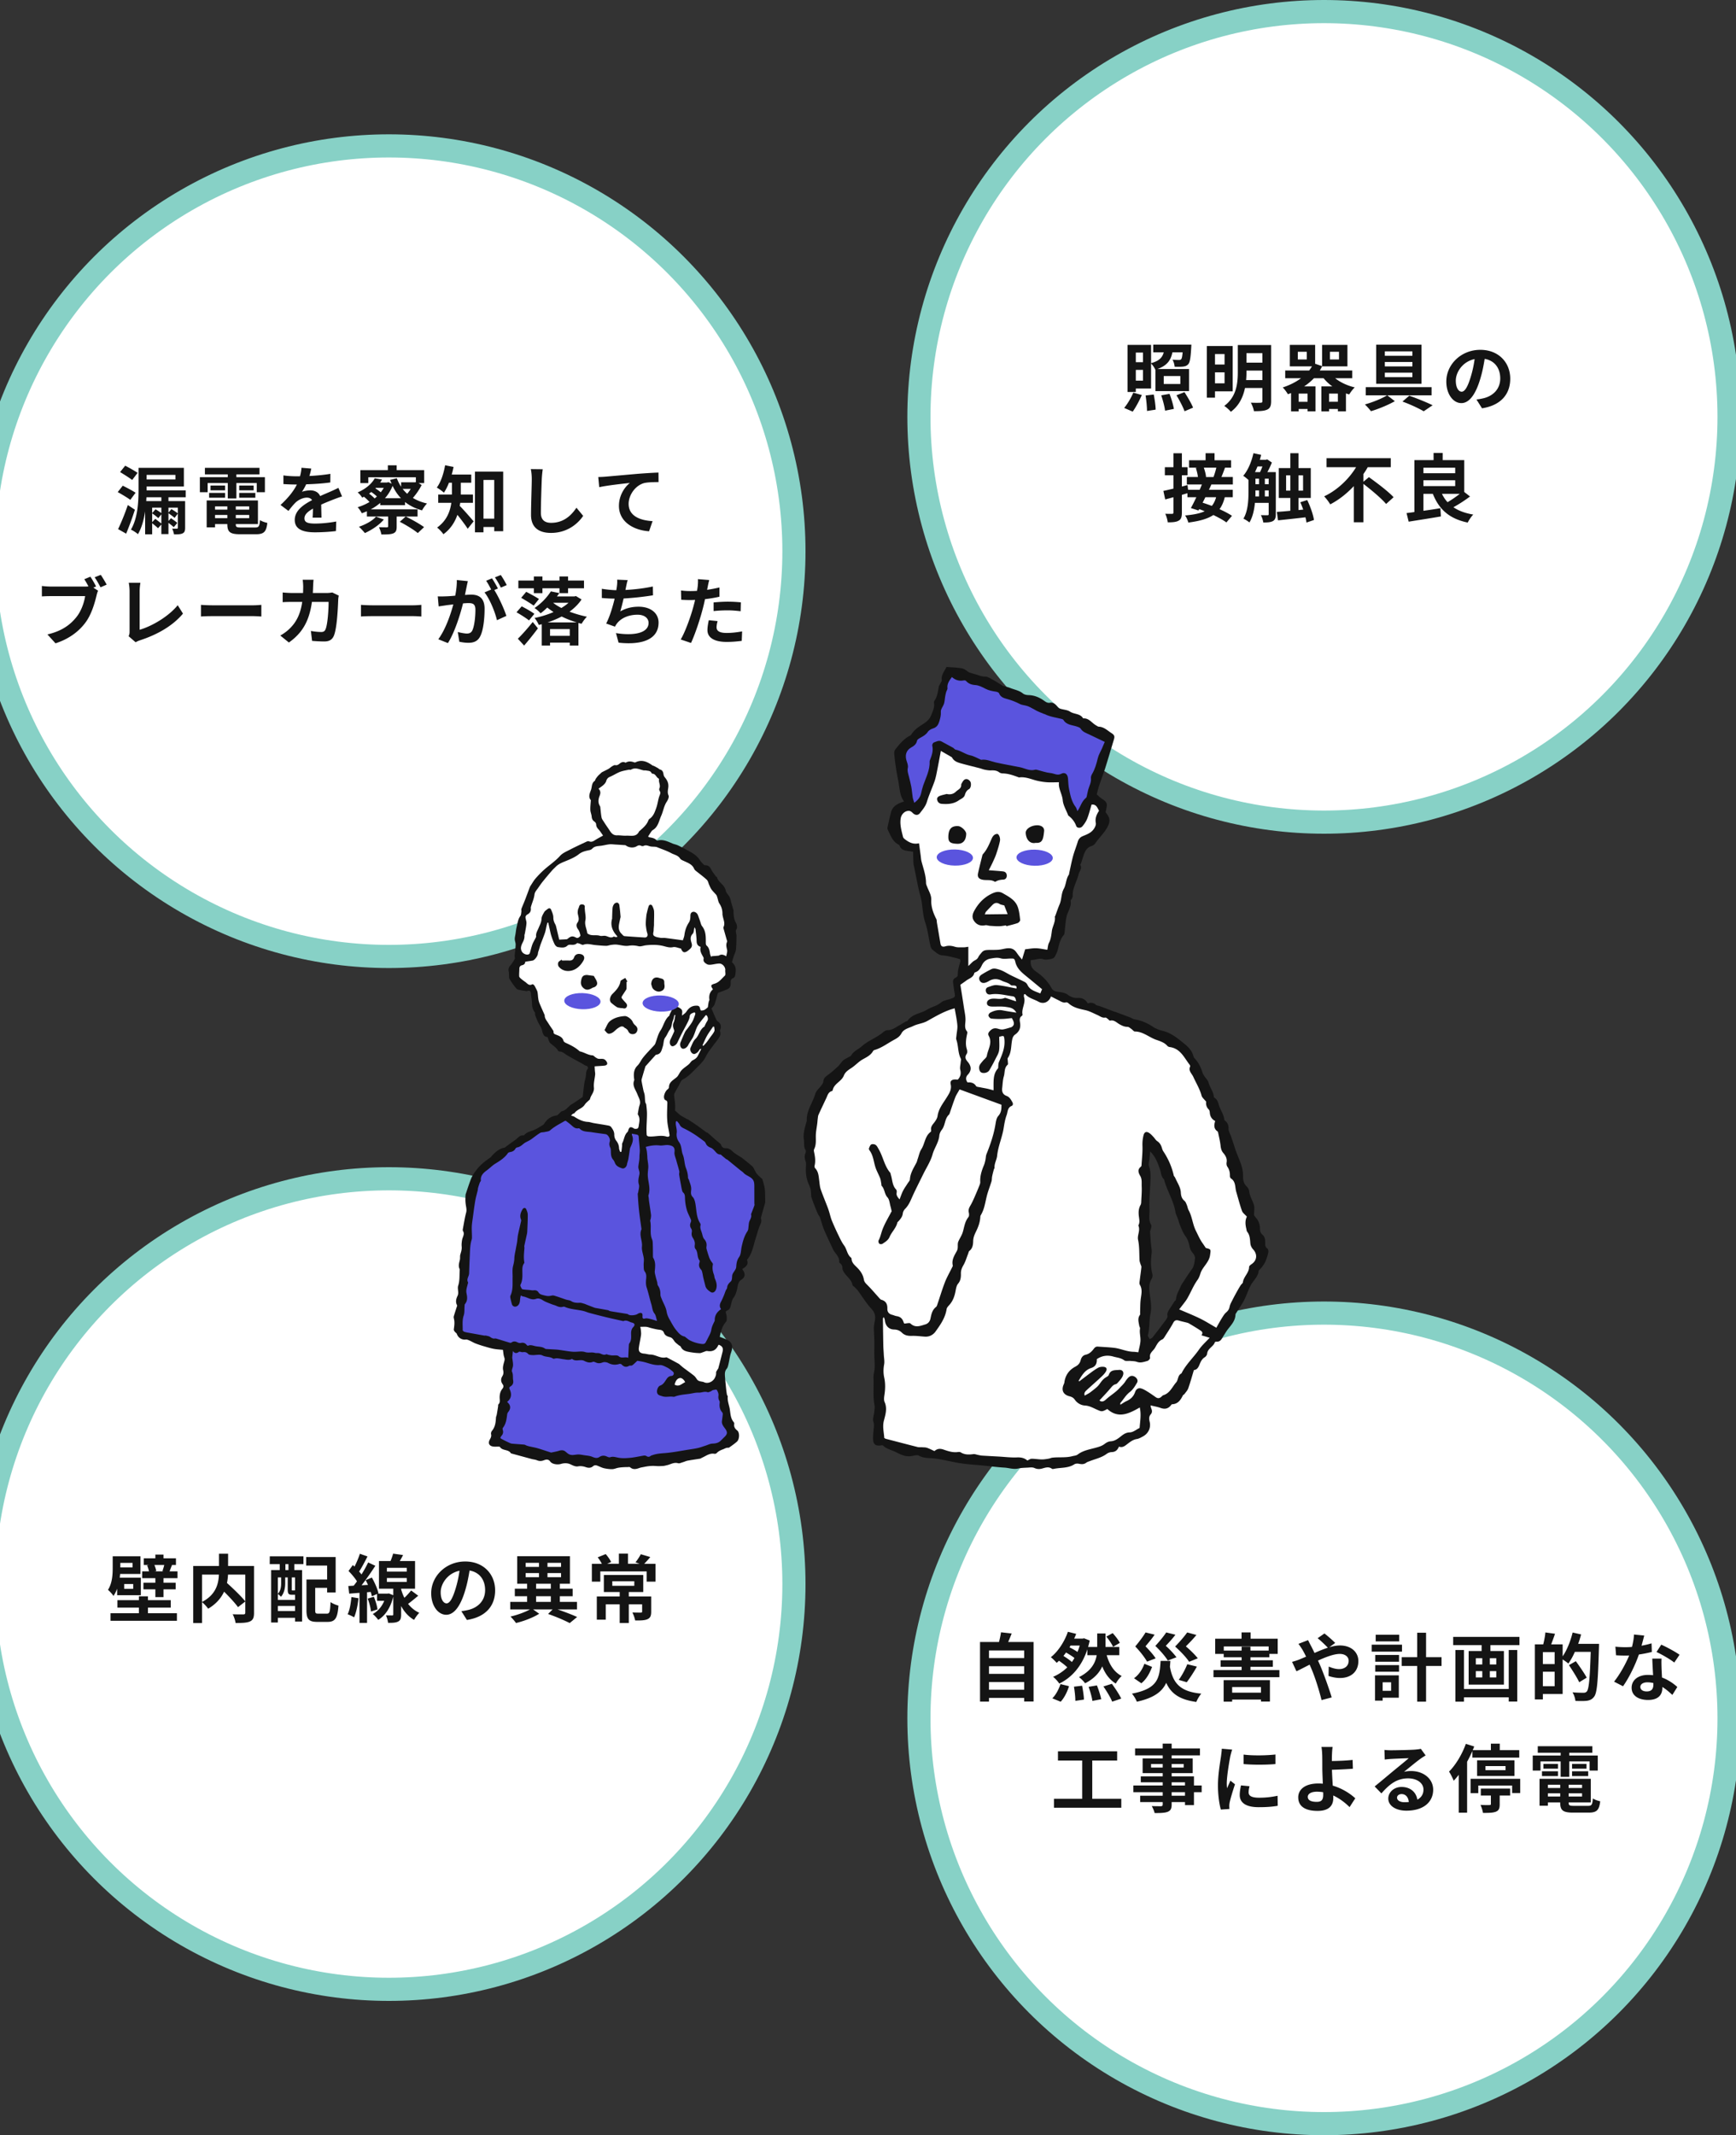 <svg xmlns="http://www.w3.org/2000/svg" width="375" height="461" fill="none"><rect width="100%" height="100%" fill="#333333" stroke="none"/><circle cx="286" cy="90" r="87.5" fill="#fff" stroke="#87D1C6" stroke-width="5"/><path fill="#141414" d="M246.904 76.12h-1.552v2.08h1.552zm-1.552 6.064h1.552v-2.32h-1.552zm6.032-.992v1.712h3.584v-1.712zm-6.032 2.688v.752h-1.792V74.456h5.088v3.952c1.808-.496 2.448-1.264 2.736-2.336h-2.272v-1.664h8.24s-.016.416-.032.64c-.128 2.176-.272 3.184-.64 3.584-.304.336-.672.464-1.104.512-.4.048-1.12.064-1.84.032-.032-.48-.208-1.104-.464-1.52.608.048 1.136.064 1.392.064.224 0 .352-.032.48-.16.144-.144.24-.576.32-1.488h-2.208c-.336 1.664-1.104 2.848-3.248 3.6h6.848v4.768h-7.264V79.8l-.032.016c-.16-.4-.544-.976-.912-1.328v5.392zm-.672 4.992-1.84-.8c.656-.784 1.472-2.112 1.968-3.296l1.84.512c-.528 1.216-1.296 2.64-1.968 3.584m2.784-3.488 1.76-.208c.208 1.056.4 2.416.416 3.264l-1.872.288c0-.832-.128-2.256-.304-3.344m3.376-.032 1.792-.32c.4 1.024.8 2.368.944 3.248l-1.904.384c-.096-.832-.464-2.24-.832-3.312m3.296-.016 1.728-.672c.656 1.024 1.488 2.432 1.856 3.344l-1.84.784c-.32-.896-1.088-2.368-1.744-3.456m10.384-8.896h-2.064v2.256h2.064zm-2.064 6.32h2.064v-2.368h-2.064zm3.824 1.728h-3.824v1.376h-1.76V74.712h5.584zm2.896-2.432h3.52v-2.048h-3.44v.24c0 .576-.016 1.184-.08 1.808m3.52-5.808h-3.44v2.048h3.44zm1.888-1.76V86.6c0 1.008-.208 1.52-.832 1.824-.64.304-1.552.352-2.88.352-.08-.528-.4-1.36-.672-1.84.864.048 1.84.032 2.112.016.288 0 .384-.096.384-.368v-2.816h-3.76c-.4 1.92-1.264 3.824-3.056 5.136-.288-.368-1.024-1.024-1.424-1.264 2.688-1.984 2.928-4.96 2.928-7.392v-5.76zm12.512 12.256H289v-1.76h-1.904zm-4.64 0v-1.76h-1.92v1.76zm-.176-9.136v-1.664h-1.936v1.664zm5.008-1.664v1.664h1.952v-1.664zm4.816 5.712h-3.696c1.12.896 2.624 1.6 4.24 1.984-.416.368-.928 1.072-1.2 1.52a9 9 0 0 1-.704-.224v3.872H289v-.512h-1.904v.528h-1.664v-5.408h2.368a9.4 9.4 0 0 1-1.888-1.76h-2.08a12 12 0 0 1-2.112 1.76h2.448v5.392h-1.712v-.512h-1.92v.528h-1.648v-3.968a9 9 0 0 1-.688.256c-.224-.4-.752-1.136-1.12-1.456 1.504-.496 2.848-1.168 3.968-2h-3.424v-1.664h5.168c.224-.288.432-.592.624-.896h-4.8v-4.64h5.472v4.08l1.504.512v-4.592h5.472v4.64h-5.472v-.016c-.144.32-.32.624-.496.912h7.008zm12.992-4.832v-.96h-5.952v.96zm0 2.288v-.96h-5.952v.96zm0 2.304v-.96h-5.952v.96zm1.968-6.992v8.432h-9.792v-8.432zm2.176 10.928h-9.568l1.632 1.264c-1.424.816-3.52 1.68-5.152 2.16a16 16 0 0 0-1.312-1.456c1.632-.448 3.696-1.28 4.784-1.968h-4.608v-1.76h14.224zm-6.288 1.344 1.472-1.264c1.776.624 3.84 1.472 5.04 2.064l-1.92 1.296c-1.04-.608-2.864-1.472-4.592-2.096m23.28-4.928c0 3.376-2.064 5.76-6.096 6.384l-1.2-1.904c.608-.064 1.056-.16 1.488-.256 2.048-.48 3.648-1.952 3.648-4.288 0-2.208-1.2-3.856-3.36-4.224-.224 1.36-.496 2.832-.96 4.336-.96 3.232-2.336 5.216-4.08 5.216-1.776 0-3.248-1.952-3.248-4.656 0-3.696 3.2-6.848 7.344-6.848 3.968 0 6.464 2.752 6.464 6.24m-11.76.4c0 1.616.64 2.4 1.264 2.4.672 0 1.296-1.008 1.952-3.168.368-1.184.672-2.544.848-3.872-2.64.544-4.064 2.88-4.064 4.64m-51.728 18.8h-2.704c.24.672.448 1.472.48 2l-.064.016h1.68a16 16 0 0 0 .608-2.016m-.048 6.384h-2.32c-.192.4-.4.8-.592 1.184.624.192 1.296.432 1.984.688.416-.496.72-1.12.928-1.872m3.616-2.752h-4.64c-.16.368-.336.768-.528 1.152h5.152v1.6h-1.728c-.256 1.04-.624 1.888-1.136 2.576 1.056.48 2.016.976 2.688 1.44l-1.2 1.424c-.672-.496-1.696-1.056-2.816-1.6-1.248.832-2.992 1.312-5.408 1.632-.144-.528-.432-1.184-.704-1.536 1.84-.16 3.216-.432 4.24-.912-.4-.16-.8-.32-1.184-.448l-.16.288-1.648-.528c.368-.64.784-1.472 1.184-2.336h-1.92v-.864c-.4.112-.8.24-1.2.352v3.808c0 .944-.16 1.456-.672 1.744-.528.32-1.28.384-2.384.384-.048-.512-.288-1.328-.528-1.856.624.032 1.28.032 1.488.016.192 0 .272-.064.272-.304v-3.28l-1.776.48-.4-1.84c.608-.128 1.36-.304 2.176-.496v-2.88h-1.856v-1.744h1.856v-3.008h1.824v3.008h1.232v1.744h-1.232v2.432l1.216-.32.128 1.024h2.496q.264-.6.48-1.152h-3.248v-1.616h2.4c-.08-.592-.256-1.36-.464-1.952l.32-.064h-1.776v-1.6h3.568v-1.52h1.936v1.52h3.568v1.6h-1.312c-.256.736-.528 1.44-.768 2.016h2.464zm6.912 2.576h.832v-1.296h-.832zm-2.032-1.296v.304c0 .32 0 .64-.016.992h.8v-1.296zm1.504-5.168h-1.056c-.176.416-.352.832-.544 1.216h1.088c.176-.352.352-.784.512-1.216m.528 2.624v1.2h.832v-1.2zm-2.032 0v1.2h.784v-1.2zm4.4-1.408v9.088c0 .736-.144 1.2-.608 1.472-.48.272-1.136.32-2.096.32-.064-.464-.288-1.168-.528-1.584.64.016 1.264.016 1.44.016.192 0 .256-.064.256-.256v-2.416h-2.976c-.144 1.504-.48 3.072-1.184 4.224a7.7 7.7 0 0 0-1.296-.816c.992-1.664 1.088-4.016 1.088-5.792v-2.56c-.336-.304-.816-.704-1.136-.896 1.024-1.168 1.792-3.024 2.208-4.88l1.664.352c-.08.352-.176.72-.288 1.072h1.296l.304-.096 1.008.688a19 19 0 0 1-.976 2.064zm2.224 4h.912v-3.296h-.912zm3.664-3.296h-.992v3.296h.992zm2.352 9.632-1.616.56a9 9 0 0 0-.224-1.136c-2.112.256-4.288.48-5.92.656l-.256-1.824a68 68 0 0 0 2.912-.24v-2.768h-2.496v-6.448h2.496v-3.216h1.76v3.216h2.656v6.448h-2.656v2.608l1.024-.096c-.192-.544-.4-1.088-.624-1.584l1.488-.48c.672 1.392 1.296 3.168 1.456 4.304m10.688-8.256 1.184-.992c1.712 1.232 4.176 3.072 5.328 4.336l-1.616 1.456c-.992-1.184-3.168-3.008-4.896-4.336v8.288h-2.08v-7.808c-1.456 1.552-3.168 2.944-5.088 3.936a11.4 11.4 0 0 0-1.312-1.728c2.912-1.36 5.408-3.84 6.896-6.288h-6.384V98.92h13.872v1.952h-4.976c-.272.496-.592.992-.928 1.472zm20.816 2.608h-3.856c.32.672.72 1.28 1.216 1.808a24 24 0 0 0 2.64-1.808m-7.856-2.928v1.264h6.864v-1.264zm6.864-2.704h-6.864v1.184h6.864zm1.952 5.232 1.248.976a30 30 0 0 1-3.584 2.32c1.12.768 2.544 1.296 4.288 1.584-.416.4-.944 1.2-1.2 1.728-3.984-.832-6.192-2.832-7.536-6.208h-2.032v3.664c1.184-.16 2.448-.352 3.664-.56l.112 1.776c-2.432.432-5.04.816-6.96 1.136l-.464-1.856c.512-.064 1.072-.128 1.696-.224V99.336h4.144V97.8h1.968v1.536h4.656z"/><circle cx="84" cy="342" r="87.5" fill="#fff" stroke="#87D1C6" stroke-width="5"/><path fill="#141414" d="M28.632 337.432h-2.64v.976h2.64zm.144 5.6v-1.04h-1.952v1.04zm-3.472 1.376V343c-.208.56-.464 1.104-.8 1.568-.208-.368-.88-1.088-1.184-1.312.944-1.44 1.024-3.36 1.024-4.8v-2.448h6v3.808h-4.4c-.016.256-.048.528-.08.8h4.56v3.792zm6.656 2.672v1.216h6.256v1.632H23.88v-1.632h6.128v-1.216h-4.64v-1.6h4.64v-.832h1.952v.832h4.928v1.6zm3.52-9.2h-2.128c.176.432.352.944.4 1.296l-.384.08h2l-.288-.048c.144-.384.304-.912.4-1.328m1.152 1.376h1.712v1.472H35.32v.992h2.624v1.424H35.32v1.68h-1.76v-1.68h-2.576v-1.424h2.576v-.992h-2.848v-1.472h1.472c-.08-.4-.24-.896-.4-1.296l.416-.08h-1.136v-1.44h2.496v-.8h1.76v.8h2.688v1.44h-.96l.112.016c-.224.528-.384.976-.528 1.36m16.352.704h-3.728a12 12 0 0 1-.224 1.808c1.36 1.232 3.072 2.864 3.952 3.968zm-9.344 0v5.904c3.024-1.568 3.568-3.936 3.648-5.904zm11.232-1.856v10.112c0 1.024-.208 1.552-.88 1.856-.656.304-1.68.336-3.104.336-.064-.544-.352-1.392-.624-1.888.944.048 2.016.032 2.32.032.304-.016.4-.096.4-.384v-2.4l-1.568 1.216c-.64-.88-1.84-2.176-3.008-3.344-.624 1.344-1.696 2.656-3.44 3.68-.272-.384-.864-1.056-1.328-1.408v4.512h-1.904v-12.32h5.568v-2.656h1.968v2.656zm7.44.88v-1.28h-.656v1.28zm1.424 4.416v-2.832h-.704v2.592c0 .208.016.224.128.224h.288c.144 0 .176 0 .208-.048.016.016.048.048.08.064m-3.712 4.416h3.712v-1.088h-3.712zm.704-7.248h-.704v3.536c.624-.688.704-1.568.704-2.288zm2.864 3.744h-.544c-.688 0-.896-.208-.896-1.152v-2.592h-.544v1.264c0 .896-.176 2.08-.912 2.912-.144-.16-.464-.464-.672-.592v1.264h3.712v-1.104zm-5.328-6.608.016-1.68h7.264v1.68h-1.968v1.28h1.68v11.104h-1.52v-.8h-3.712v1.008h-1.456v-11.312h1.856v-1.28zm10.544 10.688H70.6c.608 0 .704-.384.8-2.496.416.304 1.216.64 1.712.752-.192 2.704-.704 3.52-2.352 3.52h-2.224c-1.776 0-2.336-.544-2.336-2.512v-6.64h4.464v-3.008h-4.528v-1.84h6.368v7.648h-1.84v-.992h-2.576v4.816c0 .672.096.752.72.752m7.104-3.584 1.52.256c-.144 1.52-.496 3.104-.944 4.128-.32-.224-1.008-.528-1.392-.672.464-.944.688-2.368.816-3.712m3.52.336 1.328-.4c.368.864.688 1.984.784 2.736l-1.408.448c-.064-.752-.368-1.904-.704-2.784m4.144-4.448v.848h4.288v-.848zm0-2.192v.816h4.288v-.816zm5.232 4.88 1.536 1.136c-.736.608-1.504 1.264-2.192 1.76.624.784 1.408 1.472 2.416 1.92a8 8 0 0 0-1.12 1.536c-1.248-.704-2.16-1.808-2.8-2.992v1.824c0 .816-.128 1.264-.64 1.52-.512.272-1.2.288-2.176.288a6.6 6.6 0 0 0-.448-1.616c.544.016 1.136.016 1.312.016.208 0 .256-.048.256-.224v-3.84c-.592 2.432-1.76 4.112-3.248 5.024-.24-.352-.832-1.008-1.184-1.264 1.088-.592 1.952-1.568 2.48-2.848h-1.552v-1.488l-1.12.512c-.048-.272-.144-.592-.24-.944l-.8.064v6.624h-1.632v-6.496l-2.224.176-.192-1.648 1.152-.064c.24-.288.48-.608.72-.944-.448-.72-1.184-1.584-1.824-2.24l.928-1.28c.112.112.24.224.368.336.448-.88.896-1.952 1.152-2.768l1.648.576c-.56 1.104-1.216 2.368-1.808 3.264.192.208.368.432.512.624a26 26 0 0 0 1.44-2.592l1.552.72c-.88 1.344-1.968 2.928-2.976 4.208l1.392-.08c-.16-.352-.336-.704-.512-1.024l1.344-.56c.624 1.088 1.232 2.496 1.424 3.392l-.176.08h2.128l.288-.048.96.384V343h-3.088v-5.968h2.496c.224-.528.432-1.12.56-1.6l2.144.304c-.224.448-.464.896-.704 1.296h3.296V343h-3.008v.144c.176.608.4 1.232.704 1.824a14 14 0 0 0 1.456-1.584m18.144-.016c0 3.376-2.064 5.76-6.096 6.384l-1.2-1.904c.608-.064 1.056-.16 1.488-.256 2.048-.48 3.648-1.952 3.648-4.288 0-2.208-1.2-3.856-3.36-4.224-.224 1.36-.496 2.832-.96 4.336-.96 3.232-2.336 5.216-4.08 5.216-1.776 0-3.248-1.952-3.248-4.656 0-3.696 3.2-6.848 7.344-6.848 3.968 0 6.464 2.752 6.464 6.24m-11.76.4c0 1.616.64 2.4 1.264 2.4.672 0 1.296-1.008 1.952-3.168.368-1.184.672-2.544.848-3.872-2.64.544-4.064 2.88-4.064 4.64m20.608.864v1.216h3.184v-1.216zm0-2.704V343h3.184v-1.072zm-2.256-2.304v.896h2.88v-.896zm0-2.208v.88h2.88v-.88zm7.648.88v-.88h-2.928v.88zm0 2.224v-.896h-2.928v.896zm3.44 6.96h-4.176c1.536.528 3.168 1.152 4.208 1.632l-1.6 1.312c-1.072-.56-2.912-1.36-4.672-1.968l.976-.976h-4.208l1.312.928c-1.296.832-3.312 1.6-5.008 2-.272-.4-.816-1.024-1.2-1.392 1.44-.32 3.152-.944 4.208-1.536h-4.256v-1.632h3.648v-1.216h-2.656V343h2.656v-1.072h-2.144v-5.936h11.392v5.936h-2.176V343h2.768v1.632h-2.768v1.216h3.696zm7.632-6.096v.992h4.752v-.992zm8.4 3.296v3.28c0 .88-.176 1.344-.816 1.632-.624.272-1.504.272-2.64.272a6.7 6.7 0 0 0-.608-1.728c.72.032 1.568.032 1.792.032.24 0 .32-.064.32-.24v-1.552h-2.88v4.032h-1.968v-4.032h-3.008v3.312h-1.936v-5.008h4.944v-.96h-3.424v-3.68h8.512v3.68h-3.12v.96zm-1.504-7.056h2.432v3.856h-1.904v-2.208h-10.016v2.208h-1.824v-3.856h2.16a9 9 0 0 0-.896-1.392l1.728-.704c.464.528.96 1.232 1.168 1.712l-.864.384h2.544v-2.192h1.968v2.192h2.512l-.896-.32c.4-.48.88-1.216 1.152-1.744l2.048.608c-.464.56-.912 1.056-1.312 1.456"/><circle cx="84" cy="119" r="87.5" fill="#fff" stroke="#87D1C6" stroke-width="5"/><path fill="#141414" d="m29.718 102.096-1.168 1.536c-.576-.464-1.776-1.2-2.608-1.712l1.104-1.376c.816.432 2.064 1.104 2.672 1.552m-.432 4.288-1.136 1.536c-.592-.448-1.856-1.2-2.72-1.68l1.088-1.376c.848.416 2.128 1.088 2.768 1.52m-1.68 2.656 1.536 1.008a70 70 0 0 1-1.888 5.168l-1.744-.976a48 48 0 0 0 2.096-5.2m7.248-.848v-.832h-3.216l-.048.832zm3.568 1.408H36.39v1.072l.64-.752c.464.272 1.072.656 1.392.928zm-5.552 1.184.72-.832c.4.224.928.576 1.264.832V109.6H32.87zm0 1.952.672-.72c.4.304.976.736 1.312 1.024v-2l-.656.832c-.304-.288-.88-.736-1.328-1.04zm5.024-10.208H31.67v.992h6.224zm2.224 4.832H36.39v.832h3.6v5.744c0 .688-.128 1.008-.544 1.216s-1.04.224-1.856.224a5 5 0 0 0-.4-1.248c.432.016.88.016 1.008.016.16-.016.224-.064.224-.208v-3.056l-.704.928c-.304-.272-.88-.688-1.328-1.008v1.68l.544-.592c.464.304 1.056.736 1.376 1.008l-.784.928c-.24-.256-.72-.624-1.136-.944v2.432h-1.536v-2.08l-.72.816c-.272-.288-.816-.72-1.264-1.088v2.4h-1.52v-4.944c-.272 1.776-.736 3.536-1.552 4.912-.32-.304-1.088-.8-1.52-.976 1.52-2.544 1.648-6.208 1.648-8.816v-4.528h9.792v4.032H31.67v.832h8.448zm4.736-3.072v1.984h-1.68v-3.248h6.032v-.608h-4.944v-1.408h11.792v1.408h-4.992v.608h6.16v3.248h-1.76v-1.984h-4.4v3.328h-1.856v-3.328zm6.816 3.168v-1.04h3.488v1.04zm0-2.624h3.12v1.024h-3.12zm-3.04 0v1.024h-3.152v-1.024zm-3.456 2.624v-1.04h3.456v1.04zm1.28 4.416h2.656v-.688h-2.656zm2.656-2.544h-2.656v.704h2.656zm4.72.704v-.704h-2.896v.704zm-2.896 1.84h2.896v-.688h-2.896zm1.152 2.016h3.024c.8 0 .944-.24 1.056-1.6.384.272 1.104.512 1.584.608-.224 1.92-.736 2.448-2.48 2.448h-3.36c-2.192 0-2.8-.464-2.8-2.144v-.048h-2.656v.704h-1.808v-5.808h11.072v5.104h-4.784v.048c0 .592.176.688 1.152.688m15.152-12.72c-.08.4-.192.928-.4 1.6 1.52-.08 3.12-.224 4.528-.464l-.016 1.856c-1.52.224-3.488.352-5.216.4a11 11 0 0 1-.912 1.632c.416-.192 1.28-.32 1.808-.32.976 0 1.776.416 2.128 1.232.832-.384 1.504-.656 2.16-.944a30 30 0 0 0 1.776-.832l.8 1.856c-.512.144-1.36.464-1.904.672-.72.288-1.632.64-2.608 1.088.016.896.048 2.08.064 2.816h-1.92c.048-.48.064-1.248.08-1.952-1.2.688-1.84 1.312-1.84 2.112 0 .88.752 1.12 2.32 1.12 1.36 0 3.136-.176 4.544-.448l-.064 2.064c-1.056.144-3.024.272-4.528.272-2.512 0-4.368-.608-4.368-2.672 0-2.048 1.92-3.328 3.744-4.272-.24-.4-.672-.544-1.12-.544-.896 0-1.888.512-2.496 1.104-.48.48-.944 1.056-1.488 1.76l-1.712-1.28c1.68-1.552 2.816-2.976 3.536-4.416h-.208c-.656 0-1.824-.032-2.704-.096v-1.872c.816.128 2 .192 2.816.192h.768c.176-.64.288-1.264.32-1.84zm13.984 10.384 1.696.608c-.976 1.184-2.64 2.272-4.096 2.928-.288-.352-.912-1.04-1.28-1.36 1.424-.48 2.896-1.28 3.68-2.176m10.384 2.256-1.36 1.28c-.832-.704-2.576-1.76-3.888-2.432l1.28-1.136c1.28.608 3.04 1.6 3.968 2.288m-11.888-7.232c.448.32.912.72 1.2 1.04a4 4 0 0 0 .496-.432 10 10 0 0 0-1.216-.96c-.144.112-.304.24-.48.352m3.184-1.248H81.19l-.112.112c.4.24.848.56 1.168.848.24-.304.464-.624.656-.96m.256 2.24h3.456c-.736-.768-1.328-1.664-1.808-2.672a9.3 9.3 0 0 1-1.648 2.672m5.568-2.016h-1.744c.288.384.624.736.976 1.056q.432-.504.768-1.056m-1.232 3.52h-5.36v-.496a10.5 10.5 0 0 1-2.048 1.392h10.112v1.552h-4.512v2.16c0 .832-.144 1.232-.768 1.488-.624.224-1.424.224-2.544.224-.064-.496-.304-1.104-.512-1.568.656.032 1.472.032 1.696.032.224-.016.288-.064.288-.24v-2.096h-4.592v-1.136q-.552.24-1.104.432c-.192-.4-.576-.992-.896-1.312.896-.256 1.76-.64 2.56-1.12a9 9 0 0 0-1.2-1.136c-.112.064-.256.128-.384.192-.208-.368-.64-.88-.976-1.12 1.872-.816 3.088-1.952 3.696-3.056l1.568.272a9 9 0 0 1-.4.64h1.488l.288-.08.704.336a10 10 0 0 1-.32-.816l1.44-.368c.24.656.56 1.28.928 1.84v-.96h3.04l.144-.032v-1.056H79.558v1.264h-1.712v-2.8h5.936v-1.04h1.904v1.04h5.936v2.8h-1.2l.656.416c-.48.96-1.168 1.968-1.888 2.784.88.528 1.888.944 3.056 1.2-.368.352-.848 1.04-1.072 1.488-1.456-.4-2.672-1.008-3.68-1.808zm14.672-.512h-2.752a8 8 0 0 1-.112.656c.832.816 2.56 2.816 3.008 3.344l-1.28 1.6c-.528-.832-1.44-2.032-2.224-3.008-.544 1.568-1.488 3.072-3.024 4.192-.256-.4-.96-1.152-1.36-1.44 2.08-1.488 2.816-3.488 3.072-5.344h-2.832v-1.792h2.96v-2.544h-.64c-.32.816-.688 1.552-1.088 2.144a10.7 10.7 0 0 0-1.536-1.104c.864-1.152 1.472-2.992 1.792-4.816l1.824.368c-.112.56-.24 1.104-.4 1.648h4.224v1.76h-2.256v2.544h2.624zm2.272 3.424h2.32v-8.368h-2.32zm-1.84-10.16h6.096v12.864h-1.936v-.912h-2.32v1.152h-1.84zm14.64-.512a25 25 0 0 0-.208 2.128c-.064 1.728-.192 5.312-.192 7.296 0 1.616.96 2.144 2.208 2.144 2.64 0 4.32-1.52 5.472-3.264l1.456 1.76c-1.024 1.536-3.296 3.68-6.944 3.68-2.624 0-4.32-1.152-4.32-3.888 0-2.144.16-6.352.16-7.728 0-.752-.064-1.52-.208-2.16zm11.996 1.68c.64-.016 1.264-.048 1.584-.08 1.328-.112 3.968-.352 6.896-.608 1.648-.128 3.408-.24 4.528-.272l.016 2.048c-.864.016-2.24.016-3.088.208-1.936.512-3.376 2.592-3.376 4.496 0 2.624 2.464 3.584 5.168 3.728l-.752 2.192c-3.344-.224-6.512-2.032-6.512-5.488 0-2.304 1.296-4.128 2.368-4.944-1.504.16-4.768.512-6.624.912zm-109.71 21.52c.416.608.944 1.536 1.232 2.112l-.592.24 1.024.672c-.16.304-.272.768-.352 1.104-.384 1.568-1.072 4.048-2.416 5.824-1.44 1.92-3.568 3.504-6.432 4.432l-1.744-1.92c3.168-.736 4.976-2.128 6.272-3.76 1.056-1.328 1.664-3.136 1.872-4.512h-7.44c-.736 0-1.488.032-1.904.064v-2.256c.464.064 1.376.128 1.904.128h7.408c.192 0 .464 0 .752-.032a18 18 0 0 0-.896-1.552zm2.24-.4c.4.576.976 1.552 1.28 2.112l-1.328.576c-.352-.656-.848-1.568-1.28-2.16zm6.016 13.248c.192-.4.208-.672.208-1.04v-8.672c0-.608-.08-1.36-.176-1.824h2.512c-.096.624-.16 1.2-.16 1.824v8.32c2.608-.752 6.176-2.8 8.224-5.296l1.136 1.808c-2.192 2.624-5.504 4.528-9.28 5.76-.224.08-.576.192-.944.432zm15.632-6.768c.576.048 1.744.096 2.576.096h8.592c.752 0 1.456-.064 1.872-.096v2.512c-.384-.016-1.2-.08-1.872-.08h-8.592c-.912 0-1.984.032-2.576.08zm24.32-5.424c-.048.368-.08 1.04-.096 1.424-.016.496-.032.976-.064 1.44h3.008c.4 0 .816-.048 1.2-.112l1.392.672c-.048.256-.112.672-.112.848-.064 1.728-.256 6.192-.944 7.824-.352.816-.96 1.232-2.064 1.232-.912 0-1.872-.064-2.64-.128l-.256-2.144c.784.144 1.616.224 2.24.224.512 0 .736-.176.912-.56.464-1.008.672-4.208.672-5.936h-3.6c-.592 4.224-2.112 6.736-4.976 8.768l-1.856-1.504c.656-.368 1.456-.912 2.096-1.568 1.488-1.472 2.288-3.264 2.64-5.696h-2.112c-.544 0-1.424 0-2.112.064v-2.096c.672.064 1.504.112 2.112.112h2.288c.016-.448.032-.912.032-1.392 0-.352-.048-1.088-.112-1.472zm10.24 5.424c.576.048 1.744.096 2.576.096h8.592c.752 0 1.456-.064 1.872-.096v2.512c-.384-.016-1.2-.08-1.872-.08h-8.592c-.912 0-1.984.032-2.576.08zm23.088-5.12c-.096.416-.208.928-.288 1.328-.096.48-.224 1.072-.336 1.648.544-.032 1.008-.064 1.344-.064 1.696 0 2.896.752 2.896 3.056 0 1.888-.224 4.48-.912 5.872-.528 1.12-1.408 1.472-2.624 1.472-.608 0-1.376-.112-1.92-.224l-.336-2.112c.608.176 1.536.336 1.952.336.544 0 .944-.16 1.2-.688.432-.912.656-2.848.656-4.432 0-1.28-.56-1.456-1.552-1.456-.256 0-.656.032-1.12.064-.608 2.432-1.792 6.224-3.264 8.576l-2.08-.832c1.552-2.096 2.656-5.328 3.248-7.52-.576.064-1.088.128-1.376.16-.464.08-1.296.192-1.792.272l-.192-2.176c.592.048 1.12.016 1.712 0a34 34 0 0 0 2.064-.144c.224-1.2.368-2.368.336-3.376zm7.12-1.328a21 21 0 0 1 1.28 2.176l-1.264.544c-.336-.656-.848-1.6-1.296-2.208zm-1.904.72c.4.592.976 1.6 1.28 2.192l-.784.336c.96 1.488 2.16 4.16 2.608 5.584l-2.032.928c-.416-1.776-1.552-4.592-2.688-6l1.44-.624c-.32-.608-.72-1.376-1.088-1.888zm9.04 3.2v-1.056h-3.344v-1.664h3.344v-.88h1.856v.88h3.68v-.88h1.856v.88h3.44v1.664h-3.44v1.056h-1.856v-1.056h-3.68v1.056zm-2.736 1.008 1.088-1.296c.848.432 2.112 1.12 2.752 1.552l-1.136 1.424c-.608-.432-1.856-1.2-2.704-1.68m2.848 3.456-1.152 1.424c-.592-.48-1.808-1.248-2.704-1.76l1.12-1.28c.848.432 2.096 1.136 2.736 1.616m-2.208 6.848-1.36-1.472c.88-.848 2.144-2.272 3.216-3.616l1.12 1.376a66 66 0 0 1-2.976 3.712m5.056-4.992h6.32c-1.104-.336-2.224-.752-3.264-1.28-.976.512-2 .928-3.056 1.28m.544 2.896h4.256v-1.456h-4.256zm3.984-7.136h-3.312c.48.4 1.088.768 1.776 1.12.576-.352 1.104-.72 1.536-1.12m1.6-1.456 1.216.736c-.656 1.008-1.552 1.872-2.592 2.64 1.2.448 2.512.832 3.76 1.088-.4.368-.896 1.072-1.152 1.52a11 11 0 0 1-.688-.176v4.88h-1.872v-.64h-4.256v.64h-1.792v-4.608c-.208.048-.432.112-.64.16-.176-.432-.592-1.152-.928-1.504a20.4 20.4 0 0 0 4.112-1.28c-.464-.304-.928-.64-1.36-.976-.432.432-.912.864-1.44 1.248-.304-.368-.896-.896-1.312-1.136a12.7 12.7 0 0 0 3.536-3.6l1.824.368c-.16.24-.336.48-.512.72h3.792zm11.184-3.44c-.176.56-.272 1.104-.384 1.632-.032.144-.064.32-.096.496 1.824-.096 3.984-.336 5.92-.752l.032 1.904a64 64 0 0 1-6.352.688c-.224.976-.48 2-.72 2.784 1.296-.72 2.544-1.008 3.968-1.008 2.592 0 4.304 1.376 4.304 3.424 0 3.6-3.472 4.896-8.64 4.336l-.56-2.064c3.504.576 7.04.144 7.04-2.208 0-.96-.816-1.76-2.384-1.76-1.84 0-3.472.656-4.432 1.872-.176.224-.288.432-.448.704l-1.888-.672c.768-1.488 1.408-3.616 1.824-5.376a35 35 0 0 1-2.768-.144v-1.984c.96.16 2.16.288 3.136.304.032-.24.064-.464.096-.656.096-.688.112-1.088.08-1.616zm19.424 8.848c-.128.448-.224.976-.224 1.328 0 .704.48 1.232 2.192 1.232 1.072 0 2.176-.128 3.328-.336l-.08 2.048c-.896.112-1.984.224-3.264.224-2.688 0-4.144-.928-4.144-2.544 0-.736.16-1.504.288-2.144zm-1.808-8.864a18 18 0 0 0-.336 1.504c-.032.176-.08.384-.128.608a30 30 0 0 0 2.672-.512v2c-.96.224-2.048.4-3.12.528a38 38 0 0 1-.48 2.048c-.576 2.24-1.648 5.504-2.544 7.408l-2.224-.752c.96-1.6 2.176-4.96 2.768-7.2.112-.432.24-.88.336-1.344-.368.016-.72.032-1.056.032a32 32 0 0 1-1.936-.064l-.048-2c.816.096 1.36.128 2.016.128q.696 0 1.44-.048.096-.528.144-.912c.064-.592.096-1.248.048-1.616zm.944 4.832c.896-.08 2.048-.16 3.072-.16.912 0 1.872.048 2.816.144l-.048 1.92c-.8-.096-1.776-.192-2.752-.192-1.088 0-2.08.048-3.088.16z"/><circle cx="286" cy="371" r="87.5" fill="#fff" stroke="#87D1C6" stroke-width="5"/><path fill="#141414" d="M213.636 364.816h7.6v-1.664h-7.6zm7.6-5.072h-7.6v1.648h7.6zm0-3.408h-7.6v1.648h7.6zm-3.456-1.824h5.488v12.848h-2.032v-.784h-7.6v.8H211.7v-12.864h4.096c.176-.688.352-1.456.432-2.096l2.304.256c-.24.64-.496 1.264-.752 1.84m24.112.192-1.456.848c-.256-.608-.896-1.536-1.456-2.208l1.376-.752c.576.64 1.264 1.504 1.536 2.112m-12.768 12.704-1.808-.736c.704-.672 1.392-1.904 1.76-3.072l1.84.448c-.352 1.216-1.024 2.528-1.792 3.36m2.864-3.248 1.76-.208c.192.976.384 2.24.4 2.992l-1.856.272c0-.768-.128-2.08-.304-3.056m-.448-5.328c.208-.272.384-.56.56-.864-.464-.368-1.168-.816-1.824-1.184-.176.256-.368.496-.56.736.64.4 1.344.88 1.824 1.312m1.696-3.552h-1.984l-.224.384c.592.288 1.232.656 1.728.992.176-.432.336-.896.48-1.376m8.544 2.08h-2.72c.576 2.016 1.584 3.648 3.248 4.496-.432.352-1.008 1.12-1.28 1.632-1.36-.832-2.288-2.096-2.928-3.712-.608 1.36-1.728 2.64-3.696 3.648a7 7 0 0 0-1.328-1.328c2.656-1.344 3.552-3.088 3.824-4.736h-2.016v-1.264c-1.2 3.664-3.376 6.096-6.064 7.392-.272-.432-.928-1.168-1.344-1.456a10 10 0 0 0 3.072-2.048c-.448-.448-1.136-.976-1.792-1.424-.16.16-.336.304-.496.448-.32-.352-.88-.928-1.264-1.216 1.696-1.328 3.056-3.616 3.68-5.488l1.792.448a14 14 0 0 1-.432 1.024h1.84l.304-.064 1.216.48c-.096.48-.224.944-.352 1.392h1.968v-2.912h1.792v2.912h2.976zm-6.624 6.832 1.792-.304c.384.944.784 2.192.928 2.976l-1.904.368c-.096-.768-.464-2.064-.816-3.04m3.2-.08 1.824-.576c.72.976 1.616 2.32 2.016 3.2l-1.952.656c-.32-.848-1.184-2.256-1.888-3.28m20.384-6.08-1.872.752c-.592-.912-1.76-2.16-3.024-3.296.992-1.008 2.032-2.224 2.608-3.04l1.984.544c-.72.912-1.536 1.712-2.272 2.464.992.832 2 1.84 2.576 2.576m-2.384 5.168-1.728-.512c.672-.912 1.424-2.304 1.84-3.376l2.08.512c-.704 1.248-1.536 2.512-2.192 3.376m-2.224-5.392-1.872.704c-.528-.864-1.552-2.064-2.688-3.152.896-.976 1.84-2.128 2.352-2.912l1.984.496c-.672.896-1.392 1.664-2.08 2.4.912.8 1.808 1.792 2.304 2.464m-4.496.24-1.856.704c-.496-.896-1.456-2.144-2.544-3.28.848-1.008 1.744-2.208 2.224-3.024l1.952.48c-.624.944-1.328 1.744-1.968 2.512.848.864 1.744 1.872 2.192 2.608m-2.432 1.168 1.664.672c-.496 1.296-1.2 2.656-2.32 3.536l-1.584-1.088c1.04-.72 1.808-1.92 2.24-3.12m3.504-.624h2.112c-.032.448-.064.864-.096 1.28.656 3.6 2.272 5.376 6.784 5.792-.4.416-.864 1.248-1.088 1.792-3.584-.496-5.44-1.776-6.496-4.128-.88 1.904-2.64 3.264-6.352 4.08-.176-.528-.672-1.312-1.056-1.744 5.664-1.088 5.968-3.36 6.192-7.072m21.68 5.648h-6.224v1.216h6.224zm-8.064 3.152v-4.64h10v4.624h-1.936v-.432h-6.224v.448zm.032-11.024h3.856v-.832h1.904v.832h3.936v-.896h-9.696zm5.76 4.208h6.256v1.536h-14.24v-1.536h6.08v-.704h-4.544v-1.408h4.544v-.656h-3.872v-.72h-1.84v-3.28h5.696v-1.36h1.952v1.36h5.856v3.28h-1.808v.72h-4.08v.656h4.832v1.408h-4.832zm8.992-1.776c.624-.16 1.328-.4 1.584-.512.464-.192.96-.4 1.44-.608-.224-.48-.464-.944-.704-1.36-.224-.4-.624-.992-.944-1.408l2.08-.8c.144.288.464.944.64 1.248.24.464.496.976.752 1.52.976-.432 1.952-.832 2.88-1.136-.576-.592-1.6-1.584-2.208-2.048l1.472-1.024c.576.432 1.776 1.472 2.32 2.048l-1.264.928c.8-.24 1.584-.384 2.304-.384 2.48 0 3.968 1.504 3.968 3.36 0 2.24-1.536 3.664-3.984 3.664-.864 0-1.856-.224-2.464-.448l.048-2.016c.72.304 1.52.544 2.224.544 1.2 0 2.08-.656 2.08-1.808 0-.816-.72-1.472-1.92-1.472-1.248 0-2.992.656-4.704 1.44.16.336.304.672.448.992.752 1.744 1.984 5.168 2.512 6.96l-2.192.576c-.496-2.016-1.328-4.72-2.144-6.656-.144-.336-.288-.672-.432-.992-1.152.576-2.16 1.12-2.848 1.424zm23.136-5.856v1.44h-5.072v-1.44zm.608 2.144v1.504h-6.544v-1.504zm-2.352 8.128h-1.824v1.84h1.824zm1.664-1.504v4.832h-3.488v.624h-1.648v-5.456zm-5.088-.784v-1.424h5.136v1.424zm0-2.16v-1.456h5.136v1.456zm14.32-.976v1.888h-3.344v7.712h-1.92v-7.712h-3.344v-1.888h3.344v-5.28h1.92v5.28zm14.512 6.864v-8.416h1.84v11.136h-1.84v-.928h-9.664v.944h-1.856V356.24h1.856v8.416zm-2.688-5.296v-1.344h-1.392v1.344zm0 2.8v-1.36h-1.392v1.36zm-4.416-1.36v1.36h1.392v-1.36zm0-2.784v1.344h1.392v-1.344zm-4.896-4.608h14.32v1.776h-6.272v1.28h2.912v7.248h-7.616v-7.248h2.8v-1.28h-6.144zm19.376 10.656h2.544v-3.136h-2.544zm2.544-4.784v-2.592h-2.544v2.592zm5.088-4.368h4.496s0 .64-.016.864c-.208 7.152-.384 9.696-1.04 10.544-.448.592-.896.768-1.536.88-.608.08-1.568.064-2.512.032-.032-.528-.288-1.328-.624-1.856 1.024.096 1.968.096 2.384.096.32 0 .496-.064.704-.272.464-.512.672-2.912.848-8.56h-3.424c-.416.96-.912 1.84-1.408 2.528-.256-.24-.8-.608-1.232-.896v7.472h-4.272v1.168h-1.728v-11.888h1.808c.208-.8.4-1.824.464-2.576l2.08.288c-.272.8-.56 1.6-.832 2.288h2.48v2.592c.928-1.344 1.696-3.28 2.16-5.152l1.824.416c-.176.688-.384 1.36-.624 2.032m1.84 7.296-1.616.992c-.448-.96-1.44-2.528-2.224-3.696l1.488-.848c.8 1.104 1.856 2.624 2.352 3.552m12.416-9.088a89 89 0 0 1-.576 2.192c.784-.144 1.536-.32 2.16-.512l.064 1.856c-.736.192-1.728.4-2.8.56-.768 2.24-2.128 5.04-3.424 6.848l-1.936-.992c1.264-1.568 2.56-3.92 3.264-5.648-.288.016-.56.016-.832.016-.656 0-1.312-.016-2-.064l-.144-1.856c.688.08 1.536.112 2.128.112.48 0 .96-.016 1.456-.064.224-.88.4-1.84.432-2.672zm-.832 11.072c0 .592.496.992 1.376.992 1.104 0 1.44-.608 1.44-1.488v-.32a5.8 5.8 0 0 0-1.296-.16c-.928 0-1.52.416-1.52.976m4.576-6.096c-.048.672-.016 1.344 0 2.048.016.464.064 1.232.096 2.032 1.376.512 2.496 1.312 3.312 2.048l-1.072 1.712c-.56-.512-1.28-1.184-2.16-1.712v.16c0 1.488-.816 2.64-3.088 2.64-1.984 0-3.552-.88-3.552-2.64 0-1.568 1.312-2.768 3.536-2.768.384 0 .736.032 1.104.064-.064-1.184-.144-2.608-.176-3.584zm2.752.848c-.928-.736-2.752-1.776-3.84-2.272l1.024-1.584c1.152.496 3.136 1.584 3.952 2.176zm-125.726 29.424h6.272v1.92H227.67v-1.92h6.096v-8.272h-5.232v-1.984h12.784v1.984h-5.376zm20.032-.672v-.752h-2.88v.752zm-2.88-2.896v.688h2.88v-.688zm-4.448-3.184h2.512v-.768h-2.512zm7.04-.768h-2.592v.768h2.592zm3.888 4.64v1.456h-1.664v2.784h-1.936v-.656h-2.88v.496c0 .944-.224 1.328-.848 1.6-.608.24-1.472.272-2.832.272-.096-.448-.384-1.104-.624-1.504.768.032 1.712.032 1.968.032.304-.016.4-.112.4-.4v-.496h-4.864v-1.376h4.864v-.752h-6.336v-1.456h6.336v-.688h-4.736v-1.28h4.736v-.704h-4.336v-3.168h4.336v-.656h-5.968v-1.504h5.968v-1.04h1.936v1.04h6.112v1.504h-6.112v.656h4.544v3.168h-4.544v.704h4.816v1.968zm9.056-6.672c1.968.272 5.152.192 6.88-.016v2.064c-1.968.176-4.864.192-6.88 0zm1.28 6.832c-.128.528-.192.912-.192 1.344 0 .704.608 1.136 2.24 1.136 1.424 0 2.608-.128 4.016-.416l.032 2.16c-1.04.192-2.32.304-4.128.304-2.752 0-4.08-.976-4.08-2.624 0-.624.096-1.264.272-2.08zm-3.744-7.904c-.128.336-.336 1.136-.4 1.424-.208 1.072-.768 4.272-.768 5.872 0 .304.016.72.064 1.04.24-.544.496-1.104.72-1.632l.992.784c-.448 1.328-.976 3.072-1.152 3.92-.048.24-.08.592-.08.752 0 .176.016.432.032.656l-1.856.128c-.32-1.104-.624-3.056-.624-5.232 0-2.4.496-5.104.672-6.336.048-.448.144-1.056.16-1.568zm16.336 10.208c0 .784.816 1.072 1.936 1.072 1.024 0 1.392-.448 1.392-1.52 0-.144 0-.336-.016-.56a9 9 0 0 0-1.312-.112c-1.248 0-2 .432-2 1.12m5.36-10.784c-.08.464-.128 1.248-.144 1.872-.016.368-.016.752-.016 1.168 1.28-.016 3.152-.08 4.48-.24l.064 1.904a88 88 0 0 1-4.528.224c.032.96.096 2.24.176 3.424 2.032.592 3.76 1.712 4.864 2.736l-1.232 1.904c-.912-.912-2.112-1.856-3.536-2.512.016.208.016.4.016.56 0 1.424-.72 2.768-3.408 2.768-2.288 0-4.16-.752-4.16-2.928 0-1.664 1.424-2.992 4.368-2.992.32 0 .64.016.944.048-.048-1.248-.112-2.608-.112-3.456 0-.976 0-1.92-.016-2.608-.032-.784-.08-1.472-.176-1.872zm13.916 10.944c0 .592.656.992 1.616.992.336 0 .64-.016.928-.048-.096-1.04-.688-1.712-1.552-1.712-.608 0-.992.368-.992.768m-2.72-10.304c.448.064 1.008.08 1.456.08.848 0 4.272-.064 5.184-.144.656-.064 1.024-.112 1.216-.176l1.04 1.424c-.368.24-.752.464-1.12.736-.864.608-2.544 2.016-3.552 2.816a6.3 6.3 0 0 1 1.52-.176c2.72 0 4.784 1.696 4.784 4.032 0 2.528-1.92 4.528-5.792 4.528-2.224 0-3.904-1.024-3.904-2.624 0-1.296 1.168-2.496 2.864-2.496 1.984 0 3.184 1.216 3.408 2.736.88-.464 1.328-1.2 1.328-2.176 0-1.44-1.44-2.416-3.328-2.416-2.448 0-4.048 1.296-5.76 3.248l-1.456-1.504c1.136-.912 3.072-2.544 4.016-3.328.896-.736 2.56-2.08 3.344-2.768-.816.016-3.024.112-3.872.16-.432.032-.944.08-1.312.128zm18.992 1.664v-1.424c-.336.784-.72 1.568-1.136 2.32v10.992h-1.808v-8.176c-.352.464-.72.896-1.088 1.28-.176-.464-.688-1.52-1.008-1.968 1.44-1.44 2.816-3.712 3.632-6l1.808.576c-.096.256-.208.528-.32.784h3.92v-1.392h1.92v1.392h4.208v1.616zm2.832 1.824v.88h4.336v-.88zm6.256 2.144h-8.064v-3.392h8.064zm-7.264 4.224v-1.504h6.336v1.504h-2.256v1.872c0 .896-.176 1.36-.832 1.616-.672.256-1.568.256-2.784.256-.064-.528-.304-1.216-.528-1.728.752.048 1.68.048 1.92.032.256 0 .32-.064.32-.24v-1.808zm-2.208-3.616h10.72v3.072h-1.744v-1.616h-7.312v1.632h-1.664zm15.104-3.76v1.984h-1.68v-3.248h6.032v-.608h-4.944v-1.408h11.792v1.408h-4.992v.608h6.16v3.248h-1.76v-1.984h-4.4v3.328h-1.856v-3.328zm6.816 3.168v-1.04h3.488v1.04zm0-2.624h3.12v1.024h-3.12zm-3.04 0v1.024h-3.152v-1.024zm-3.456 2.624v-1.04h3.456v1.04zm1.28 4.416h2.656v-.688h-2.656zm2.656-2.544h-2.656v.704h2.656zm4.72.704v-.704h-2.896v.704zm-2.896 1.84h2.896v-.688h-2.896zm1.152 2.016h3.024c.8 0 .944-.24 1.056-1.6.384.272 1.104.512 1.584.608-.224 1.92-.736 2.448-2.48 2.448h-3.36c-2.192 0-2.8-.464-2.8-2.144v-.048h-2.656v.704h-1.808v-5.808h11.072v5.104h-4.784v.048c0 .592.176.688 1.152.688M139.987 180.583c.074.058.148.164.237.18.606.107 1.211.188 1.652.695.025.033.106.025.156.017 1.177-.311 2.191.196 3.221.637.311.131.646.197.965.311.205.074.393.172.589.27.351.172.703.343 1.038.531 1.202.671 2.502 1.202 3.304 2.437.253.384.588.728.916 1.055.09.09.302.082.457.098.548.057.835.368 1.08.859.27.548.678 1.03 1.038 1.529.058.082.221.122.246.212.269 1.039 1.365 1.48 1.741 2.437.025.065.09.131.09.196.057.589.45.973.769 1.431.302.434.36 1.039.523 1.57.09.295.18.581.262.875.073.262.18.523.18.785 0 .883.073 1.734.523 2.543.27.483.335 1.03.025 1.562-.066.114-.041.302-.025.458.025.253.123.499.123.744-.017.997-.017 2.003-.123 3.001-.057.515-.343 1.014-.507 1.521-.123.376-.237.752-.327 1.136-.016.074.082.197.147.262.826.769.671 1.733.515 2.682-.032.213-.253.499-.449.572-.516.197-.532.589-.516 1.014.017.556-.098 1.088-.646 1.341-.695.319-1.422.565-2.109.826-.237.81-.45 1.676-.744 2.51-.115.319-.417.565-.646.859.294.695.638 1.513.997 2.33.082.18.221.36.385.475.572.392.793 1.014.548 1.651-.05.131-.14.295-.099.401.327.818-.147 1.382-.58 1.963-.638.866-1.308 1.709-1.922 2.6-.4.58-.654 1.275-1.087 1.823-.54.695-1.194 1.292-1.807 1.93-.287.294-.589.581-.892.867-.539.507-1.095.956-1.766 1.308-.417.213-.597.883-.875 1.357-.253.434-.499.867-.736 1.309-.106.196-.253.425-.237.629.033.654.156 1.309.205 1.971.032.556 0 1.112 0 1.415.498.441.817.785 1.193 1.038.467.319.982.572 1.48.85.033.017.074 0 .107.025.646.425 1.3.85 1.938 1.292.678.474 1.332.981 2.003 1.464.098.073.253.081.343.155.622.54 1.227 1.087 1.84 1.627.172.155.376.278.548.433.172.156.417.303.474.499.172.564.532.761 1.088.753.572 0 .997.286 1.414.695.475.457 1.08.768 1.628 1.144.13.09.286.156.417.262.752.605 1.521 1.186 2.24 1.832.237.212.344.572.515.866.147.254.254.54.45.753.352.384.744.719 1.128 1.079a.3.3 0 0 1 .066.082c.18.703.417 1.398.507 2.118.098.801.065 1.61.09 2.42 0 .18.024.368-.025.54-.261.981-.548 1.954-.817 2.935-.041.155-.107.335-.066.474.213.663-.123 1.178-.351 1.758-.328.834-.54 1.709-.818 2.56-.491 1.521-.703 3.156-1.758 4.456-.049.066-.082.18-.057.254.286.842-.205 1.292-.818 1.692-.074.049-.139.115-.237.188.049.082.082.164.131.229.556.769.498 1.497-.287 2.012-.556.368-.727.793-.842 1.423-.163.858-.335 1.741-.899 2.51-.352.482-.458 1.161-.614 1.766-.114.458-.302.826-.752.989-.319.115-.351.287-.27.581.09.311.172.638.172.965 0 .311 0 .719-.188.924-.801.916-1.079 2.02-1.325 3.213.491.188.99.376 1.48.589.957.409 1.341 1.104 1.153 2.126-.073.425-.261.826-.36 1.251-.155.679-.253 1.366-.417 2.036-.073.303-.147.654-.343.875-.523.613-.409 1.3-.36 1.995.066.851.156 1.701.246 2.56q.059.527.155 1.054c.024.139.188.27.172.393-.082.809.18 1.554.359 2.322.254 1.071.131 2.241.892 3.165.09.106.171.278.155.4-.114.646.139 1.047.654 1.464.548.441.474 1.897-.057 2.379-.515.466-1.096.859-1.66 1.268a.4.4 0 0 1-.253.073c-.417-.049-.728.197-1.088.327-.548.197-1.014.417-1.415.843-.089.098-.31.155-.457.131-1.072-.189-1.857.498-2.74.874-.114.05-.22.148-.335.172-.899.147-1.807.27-2.706.434-.377.073-.728.253-1.104.359-.319.09-.687.287-.973.197-.892-.262-1.595.253-2.38.425-.294.065-.589.155-.883.171-.556.033-1.112.05-1.66 0-.834-.057-1.652.041-2.461.213-.327.065-.662.106-.973.221-.695.245-1.358.409-1.995-.147-.107-.098-.352-.058-.532-.049q-.626 0-1.251.049a8 8 0 0 0-.858.114c-.417.09-.826.278-1.235.286-.573.009-1.153-.073-1.709-.188-.393-.082-.769-.261-1.145-.417-.433-.18-.842-.409-1.3-.016-.458.401-.998.376-1.545.188-.565-.196-1.104-.278-1.734-.164-.474.082-1.047-.188-1.521-.417-.719-.351-1.439-.318-2.15-.106-.679.205-1.857.066-2.265-.507-.409-.58-.916-.474-1.374-.294-.532.204-.989.221-1.513 0-.343-.147-.736-.164-1.104-.262-1.455-.392-2.911-.793-4.366-1.186-.049-.016-.131-.016-.155-.049-.524-.915-1.808-.498-2.364-1.365-.04-.066-.188-.082-.286-.082-.376-.008-.752.033-1.12-.008-.916-.106-1.235-.72-.777-1.537.213-.376.368-.695.262-1.145-.049-.213.041-.54.188-.711.695-.826.818-1.808.867-2.821.008-.229.13-.45.171-.679.107-.581.197-1.161.287-1.75.024-.164-.017-.384.073-.474.442-.442.262-.965.262-1.472 0-.679.139-1.333.589-1.881.253-.311.327-.629.065-.989-.401-.556-.442-1.129-.074-1.726.254-.408.303-.793.18-1.316-.131-.556.049-1.21.213-1.783.098-.343.163-.596.033-.964-.188-.532-.205-1.121-.295-1.636-.646-.065-1.308-.098-1.946-.212-.695-.131-1.382-.336-2.069-.54a23 23 0 0 1-1.921-.638c-.434-.172-.834-.425-1.259-.613-.262-.115-.556-.254-.826-.221a1.78 1.78 0 0 1-1.922-1.194c-.065-.196-.319-.319-.45-.499-.106-.139-.237-.327-.22-.474.106-.801.237-1.586.016-2.387-.033-.139-.057-.303-.025-.434.197-.67.418-1.333.63-2.003.04-.131.14-.311.09-.401-.376-.703-.22-1.382.098-2.036.36-.736-.09-1.513.147-2.232.336-1.03.254-2.093.311-3.14.008-.147.04-.311-.016-.433-.32-.671-.098-1.301.057-1.955.09-.376 0-.809.106-1.177.164-.548.344-1.088.295-1.676a4 4 0 0 1 0-.843c.032-.335.073-.678.18-.989.171-.515.441-1.006.106-1.554a.57.57 0 0 1-.05-.368c.23-1.218.41-2.445.728-3.63.148-.573.017-1.063-.065-1.586a9 9 0 0 1-.098-.957q-.012-.54.024-1.08c0-.147.017-.294.066-.425.327-.989.654-1.979 1.014-2.952.335-.932.891-1.725 1.521-2.493.752-.924 1.668-1.628 2.633-2.29.278-.188.474-.499.719-.736.703-.695 1.439-1.316 2.461-1.48.017 0 .041 0 .05-.016.727-.532 1.439-1.096 2.191-1.587.597-.392.997-1.144 1.864-1.046.049 0 .123-.017.147-.049.524-.671 1.317-.802 2.045-1.088.711-.286 1.357-.736 2.028-1.128a.75.75 0 0 0 .261-.27c.622-1.014 1.513-1.611 2.699-1.783.163-.024.302-.212.449-.335.246-.204.466-.531.744-.597.736-.172 1.137-.728 1.644-1.185.286-.262.654-.426.973-.646.589-.393 1.169-.785 1.75-1.186.041-.025.065-.09.065-.139.115-.957.205-1.913.344-2.862.073-.499.245-.973.319-1.472.081-.531.008-1.071.351-1.562.188-.261.164-.613-.302-.744-.303-.09-.573-.31-.851-.466-1.095-.605-2.216-1.185-3.287-1.831-.515-.319-.948-.761-1.611-.777a.38.38 0 0 1-.278-.164c-.409-.711-1.104-1.104-1.684-1.627-.311-.278-.384-.809-.613-1.333-.736-.016-.998-.572-1.17-1.39-.139-.662-.605-1.251-.899-1.889-.221-.466-.409-.94-.581-1.422-.073-.197.017-.483-.098-.638a2.87 2.87 0 0 1-.597-1.84c0-.548-.114-1.088-.18-1.635-.024-.18-.032-.352-.049-.532-.041-.54-.253-.809-.842-.581-.131.05-.319-.016-.474-.04-.278-.041-.556-.066-.826-.131-.335-.082-.777-.107-.973-.327a15.4 15.4 0 0 1-1.513-2.102c-.147-.237-.09-.605-.114-.916-.017-.204.008-.425-.041-.621-.139-.491-.066-.908.278-1.316.376-.45.711-.949.997-1.464.099-.172-.032-.458-.016-.687.065-.801.188-1.603.213-2.404.016-.401-.188-.81-.188-1.218 0-.393.114-.785.171-1.186.074-.45.107-.916.221-1.357.213-.818.27-1.677.801-2.413.188-.261.188-.662.238-1.013.024-.172-.058-.377 0-.532.245-.654.531-1.292.784-1.946.352-.908.679-1.815 1.023-2.723.065-.163.163-.319.261-.466.319-.482.614-1.006.99-1.439a21 21 0 0 1 1.676-1.734c1.177-1.079 2.535-1.946 3.622-3.156.54-.597 1.382-.948 2.126-1.333 1.161-.605 2.355-1.153 3.541-1.709.172-.082.417-.163.572-.098.532.229.924.008 1.349-.27.507-.327 1.047-.597 1.701-.965-.319-.441-.605-.932-.989-1.341-.303-.327-.491-.637-.507-1.087 0-.205-.18-.466-.36-.581-.401-.269-.564-.597-.605-1.079-.033-.474-.262-.94-.286-1.415-.033-.637.049-1.283.09-1.921 0-.074.049-.172.016-.213-.646-.768-.188-1.57.049-2.281.213-.63.106-1.423.777-1.881.114-.073.123-.294.213-.425.147-.221.302-.433.474-.63.163-.188.351-.343.539-.515.115-.106.229-.245.368-.319.45-.245.924-.449 1.374-.703.278-.155.507-.392.777-.556.213-.123.482-.302.679-.262.425.09.686-.106.973-.335.343-.27.711-.441 1.153-.245.049.024.122.065.155.049.63-.384 1.259-.286 1.897-.049.074.024.18-.008.262-.049 1.365-.646 2.502-.09 3.597.679.115.081.27.089.393.155.294.147.581.311.867.474.122.074.212.213.335.245.589.139.744.556.818 1.088.024.204.131.433.261.597.524.629.859 1.259.769 2.167-.057.548-.245 1.136.049 1.766.155.327-.123.957-.376 1.341-.638.948-.761 2.077-1.21 3.058-.483 1.063-.638 2.404-1.832 3.091-.163.09-.278.278-.392.442-.213.31-.401.629-.646 1.005z"/><path fill="#5A54DE" d="M136.528 244.772c.376.073.712.122 1.039.196.278.057.392.204.409.531.049.933.18 1.856.229 2.789.024.498-.082 1.005-.074 1.512 0 .695-.164 1.366-.237 2.053-.041.384.163.785.229 1.185.033.18.016.385-.017.565-.139.703-.335 1.365-.098 2.126.148.474-.065 1.063-.13 1.594-.025.18-.131.352-.115.523.074 1.153.139 2.306.27 3.451.139 1.3.335 2.6.515 3.9.008.074.041.156.016.213-.564 1.251.246 2.461.107 3.729-.09.834.294 1.709.4 2.575.058.475-.057.973-.032 1.456.024.458-.025 1.014.22 1.333.491.638.328 1.308.287 1.954-.033.531-.025 1.006.147 1.529.392 1.194.646 2.437 1.014 3.639.204.662.196 1.373.678 1.979.295.368.336.932.548 1.594-.605-.18-1.079-.343-1.562-.45-.335-.073-.711-.171-1.022-.081-.458.122-.58-.049-.564-.434.017-.319.057-.695-.311-.768-.253-.049-.58.106-.809.253-.384.245-1.447.36-1.864.131-.107-.066-.221-.155-.336-.172-1.128-.188-2.256-.36-3.393-.548a3 3 0 0 1-.466-.122c-.082-.033-.147-.123-.237-.131-.842-.156-1.685-.303-2.527-.45-.139-.024-.278-.041-.409-.09-.572-.212-1.136-.433-1.709-.654-.18-.074-.36-.155-.548-.213-.31-.081-.621-.212-.932-.196-.654.025-1.267.017-1.864-.36-.319-.204-.752-.212-1.128-.335-.875-.286-1.734-.621-2.617-.867-.278-.081-.622.066-.932.09a2.3 2.3 0 0 1-.589-.008c-.417-.082-.842-.172-1.243-.319a1.1 1.1 0 0 1-.523-.417c-.27-.441-.63-.531-1.112-.474-.295.033-.597-.049-.9-.074-.368-.032-.736-.049-1.104-.098-.179-.024-.441-.041-.507-.147-.155-.278-.4-.695-.294-.891.442-.851.425-1.758.409-2.65-.008-.678-.065-1.332.335-1.929.049-.074.107-.18.09-.254-.196-1.03-.057-2.052.017-3.082.008-.156-.05-.327-.017-.483.18-.858.376-1.717.564-2.584.041-.196.058-.392.066-.597.049-1.185.122-2.363.106-3.548 0-.409-.18-.834-.352-1.219-.147-.319-.556-.286-.744.017-.425.703-.703 1.431-.359 2.256.04.09.049.213.024.311-.221.99-.466 1.971-.67 2.96-.107.523-.123 1.071-.205 1.603-.065.441-.172.883-.245 1.324-.123.736-.327 1.464-.344 2.2-.016.605-.155 1.153-.294 1.725-.18.753-.065 1.578-.082 2.372-.032 1.324.131 2.673-.466 3.941-.065.147-.041.36-.008.531.082.426.196.834.303 1.251.155.622.834.785 1.324.328.466-.434.409-1.014.491-1.562.033-.196.082-.393.123-.589.171.074.335.188.515.213.932.147 1.741.899 2.804.507.442-.164.941-.017 1.415.294.556.368 1.226.581 1.856.842.352.147.728.221 1.071.376.475.221.949.36 1.472.205a.57.57 0 0 1 .368.024c1.3.573 2.723.564 4.072.9.417.106.818.294 1.227.4 1.275.344 2.559.671 3.843.982 1.153.278 2.322.523 3.475.785.016 0 .041.016.049.008.711-.352 1.276.212 1.905.335.18.033.434.188.483.343s-.066.426-.205.556c-.425.417-.531.908-.523 1.48.016.712.098 1.456-.384 2.094-.074.09-.09.237-.099.36-.049.874-.089 1.749-.139 2.763-.711-.319-1.398.237-2.076-.368-.303-.269-.998-.114-1.505-.163a7 7 0 0 1-.711-.123c-.156-.033-.352-.155-.466-.106-.524.245-.916-.049-1.366-.205-.343-.122-.752-.016-1.104-.114-.687-.196-1.374.065-2.093-.172-.695-.229-1.529-.049-2.306-.057-.352 0-.703-.041-1.047-.082-.556-.073-1.104-.163-1.651-.245-.344-.049-.695-.106-1.039-.139-.695-.049-1.382-.074-2.077-.123-.18-.008-.392 0-.523-.09-.622-.466-1.366-.392-2.061-.531-.539-.106-1.063-.368-1.635-.09-.049.024-.213-.115-.286-.196-.335-.409-.736-.532-1.259-.409-.213.049-.491-.017-.696-.123-.441-.229-.85-.294-1.275 0-.09.066-.245.115-.344.09-.948-.278-1.897-.58-2.845-.867-.139-.041-.294-.09-.425-.065-.417.074-.712-.106-1.039-.335-.261-.18-.629-.221-.956-.303-.082-.024-.18.033-.27.017-1.055-.189-2.118-.385-3.173-.573-.384-.073-.777-.123-1.153-.245-.155-.049-.384-.245-.376-.368.025-1.055-.139-2.102.221-3.156.212-.622.131-1.35.188-2.028.016-.164 0-.36.098-.466.581-.695.491-1.513.327-2.274-.163-.768.123-1.414.278-2.109.016-.09.098-.205.065-.254-.433-.711.189-1.3.213-1.962.041-1.488.106-2.976.172-4.456.041-.941.082-1.881.368-2.797.065-.204.082-.425.073-.638 0-.752-.065-1.504-.032-2.257.024-.605.13-1.218.212-1.823.172-1.259.327-2.519.54-3.77.131-.752.36-1.48.531-2.224.041-.155.017-.327.066-.482.106-.376.229-.744.36-1.112.065-.188.269-.368.253-.532-.131-1.054.671-1.717 1.284-2.158.646-.466 1.194-1.063 1.864-1.464 1.014-.613 1.987-1.243 2.682-2.24.098-.139.327-.221.515-.246.475-.082.851-.261 1.104-.703.074-.131.237-.27.368-.294.597-.082.998-.466 1.439-.818.368-.294.834-.474 1.251-.711.123-.074.254-.148.368-.229.638-.458 1.251-.957 1.922-1.374.262-.164.638-.115.957-.188.408-.098.915-.115 1.193-.36.933-.834 2.045-1.374 3.099-1.995.09-.057.27-.09.336-.041a16 16 0 0 1 1.144.899c.442.393.859.802 1.521.695.082-.016.213-.008.262.041.728.777 1.734.646 2.641.794.998.163 2.003.286 3.001.425.515.073 1.071 1.022.891 1.586-.147.466-.114.875.098 1.308.115.229.131.524.139.785.009.663.025 1.3.499 1.84.172.196.286.466.385.712.278.686.907.923 1.504 1.136.507.172 1.014-.302 1.096-.867.057-.359.212-.711.278-1.071.122-.646.204-1.308.311-1.954.032-.188.04-.393.122-.564.393-.859.802-1.709.368-2.682-.041-.098-.016-.237-.024-.376z"/><path fill="#fff" d="M147.093 204.771c.376.956.809 1.079 1.693.343.433-.368.85-.679.605-1.488-.172-.564-.417-1.366.237-2.012.27-.27.245-.842.392-1.422.115.22.213.318.221.433.09.842.221 1.676.237 2.518.008.655.213 1.088.883 1.292-.237.777.107 1.407.466 2.036.09.156.205.36.172.507-.155.655.294.941.72 1.194.212.131.539.139.801.115.613-.058 1.227-.237 1.84-.254.662-.016 1.275.654 1.316 1.308 0 .058-.016.107-.016.164-.016.392.123.949-.074 1.137-.678.621-1.226 1.431-2.183 1.725-.908.27-.94.417-.392 1.235-.695.58-.9 1.332-.777 2.207.024.164-.115.336-.147.516-.074.359-.123.727-.18 1.144-.188.156-.434.401-.72.556-.221.115-.507.156-.76.147-.074 0-.164-.278-.205-.441-.098-.417-.253-.613-.777-.605-1.03 0-1.659.499-2.183 1.308-.204.319-.58.532-.924.842 0-.147-.016-.253 0-.359.107-.794 0-.998-.711-1.407-.523-.294-.973-.114-1.3.295-.278.351-.45.793-.663 1.193-.049.09-.024.246-.09.303-1.022.826-1.21 2.159-1.905 3.197-.548.818-.752 1.873-1.12 2.821a1.3 1.3 0 0 1-.27.393c-.834.924-1.741 1.79-2.486 2.78-.384.515-.613 1.112-1.12 1.611-.777.76-.85 1.848-.678 2.919.008.073.032.155 0 .212-.475 1.186.318 2.036.695 3.034.269.711.776 1.415.482 2.289-.196.565-.262 1.178-.376 1.775-.016.106-.041.245.008.319.548.809.27 1.668.155 2.51-.024.18-.122.442-.253.491-.229.081-.564.114-.744 0-.728-.466-1.03-.385-1.268.449-.032.098-.057.221-.13.287-.72.646-.72 1.627-1.137 2.412-.09.171-.033.425-.057.646q-.063.613-.139 1.226l-.27.025c-.082-.27-.229-.532-.237-.802-.025-.629-.229-1.136-.622-1.635a2.1 2.1 0 0 1-.408-1.243c.016-.703-.336-1.226-.704-1.717-.171-.237-.629-.303-.973-.36-.924-.171-1.856-.302-2.788-.466-.409-.073-.81-.229-1.218-.253-1.112-.049-2.036-.532-2.944-1.112-.172-.115-.401-.148-.711-.254.171-.163.269-.294.4-.384.098-.074.286-.057.344-.147.547-.818 1.643-.949 2.191-1.799.27-.425.711-.736 1.071-1.104.025-.025.074-.049.074-.074.155-.883.973-1.496.858-2.551-.098-.916.18-1.881.27-2.821.025-.278-.049-.564-.065-.842a26 26 0 0 1-.049-.908c.777-.057 1.431-.082 2.077-.147.343-.033.736-.204.629-.589-.082-.31-.384-.678-.67-.801-.36-.147-.826-.041-1.235-.098-.213-.033-.417-.188-.605-.303-.221-.139-.425-.417-.654-.433-.949-.049-1.717-.613-2.609-.826a.5.5 0 0 1-.245-.114c-.85-.769-1.864-1.276-2.895-1.742-.204-.09-.466-.262-.515-.45-.237-.858-.973-1.071-1.651-1.349-.295-.114-.532-.204-.499-.581a.57.57 0 0 0-.123-.351c-.327-.507-.687-.998-1.006-1.513-.335-.548-.809-1.038-.785-1.742 0-.016 0-.032-.016-.049-.384-.866-.777-1.725-1.137-2.6a4 4 0 0 1-.237-.932c-.073-.474-.073-.965-.171-1.431-.058-.286-.229-.556-.36-.834-.115-.229-.229-.458-.384-.654-.082-.098-.303-.221-.377-.18-.719.409-1.087-.196-1.537-.515-.319-.221-.629-.45-.924-.703-.155-.139-.36-.328-.368-.507-.033-.54.033-1.08.033-1.619 0-.409.196-.687.564-.761.466-.098.687-.351.712-.768.556-.082 1.079-.148 1.594-.246.466-.098 1.096-1.006 1.137-1.48.024-.327.163-.646.261-.965.107-.359.205-.727.335-1.079.303-.818.638-1.619.916-2.437.172-.507.246-1.046.368-1.562.049-.22.115-.433.172-.654.065 0 .123 0 .188-.008.09.401.172.801.262 1.202.131.556.229 1.112.4 1.652.197.621.426 1.243.72 1.823.131.262.433.556.695.597.711.098 1.472.27 2.093-.343.131-.131.393-.172.597-.164.515.025 1.006.082 1.431-.327.074-.065.311.017.474.066.303.09.671.359.9.269.875-.343 1.692-.024 2.535.058.801.073 1.602.155 2.404.171.343 0 .695-.147 1.046-.196.385-.049.777-.106 1.161-.073.875.073 1.783.384 2.617.253.769-.123 1.423-.074 2.159.098.482.115 1.055-.131 1.594-.196 1.178-.131 2.339-.147 3.524.098.745.155 1.489.491 2.339.303.507-.115 1.104.179 1.709.302z"/><path fill="#5A54DE" d="M109.529 302.688c1.022-.825 1.03-1.766.547-2.788-.122-.262-.057-.425.197-.572.515-.303.678-.769.572-1.349-.106-.589.041-1.186-.229-1.799-.155-.352.18-.9.204-1.366.025-.458-.073-.924-.122-1.382-.008-.106-.057-.212-.049-.31.041-.467.098-.933.155-1.448.36.532.752.589 1.292.188.164-.122.556.115.826.074.474-.066.826 0 1.177.392.188.205.622.221.949.237.711.033 1.545-.22 2.118.074.727.376 1.529.229 2.207.622.09.049.221.114.311.089.695-.22 1.349.033 2.028.107.613.073 1.251.27 1.856-.074.793.695 1.807 0 2.641.434.597.302 1.178.49 1.865.204.204-.09.548.123.817.213.45.155.843.09 1.3-.09.344-.131.867-.049 1.211.13.793.417 1.57.467 2.404.197.131-.041.376.024.474.122.474.499.965.663 1.603.295.188-.107.507.008.678-.107.36-.245.663-.58 1.112-.989.458.09 1.153.172 1.816.368.997.294 1.962.638 3.05.556.49-.033 1.03.27 1.504.499.384.18.736.45 1.071.719.27.213.573.45.368.859-.065.123-.245.27-.368.27-.531 0-.858.278-1.144.703-.368.54-.671 1.145-1.374 1.39-.458.155-.777 1.014-.654 1.505.139.58.621.621 1.104.785.809.278 1.602-.017 2.395.122a.6.6 0 0 0 .319-.041c.965-.368 1.979-.441 2.993-.572.736-.09 1.431-.319 2.216-.286.597.024 1.202-.319 1.856-.098.196.065.474-.09.711-.18.164-.066.303-.221.467-.262.278-.057.752-.172.825-.057.221.343.417.793.377 1.177-.05.426-.05.769.163 1.137a.75.75 0 0 1 .098.458c-.106.768 0 1.472.532 2.077a.62.62 0 0 1 .131.392c-.041.499-.115.998-.18 1.488-.082.638.294 1.112.637 1.57.597.802.589 1.227-.106 1.889-.27.262-.531.532-.801.793-.499.483-1.088.605-1.775.622-.515.016-1.03.294-1.545.458-.531.163-1.047.368-1.586.49-.63.148-1.276.237-1.914.336-1.75.269-3.483.629-5.241.768-.891.066-1.758.123-2.6.417-.156.049-.327.082-.45.18-.311.245-.589.27-.932.041-.147-.098-.393-.131-.573-.098-.964.147-1.921.384-2.886.474-.867.082-1.774.139-2.617-.024-.613-.115-1.153-.319-1.782-.09-.205.073-.524-.09-.769-.197-.548-.22-1.046-.188-1.545.148-.483.327-1.006.18-1.529-.049-.556-.238-1.21-.262-1.832-.36-.392-.066-.777-.147-1.169-.147-.425 0-.851.114-1.284.114-.262 0-.54-.057-.769-.18-.286-.147-.515-.392-.776-.589-.434-.327-.892-.294-1.399-.13-.498.155-1.014.237-1.529.351a.37.37 0 0 1-.212 0c-.949-.302-1.889-.629-2.838-.907-.605-.172-1.226-.278-1.84-.417a4 4 0 0 1-.515-.156c-.188-.065-.359-.196-.548-.212-.891-.082-1.782-.123-2.673-.213-.246-.025-.483-.164-.72-.27-.376-.172-.752-.36-1.128-.556-.213-.114-.458-.212-.605-.384-.049-.057.139-.36.261-.507.295-.352.393-.72.27-1.161-.049-.164-.098-.409-.016-.507.654-.81.801-1.783.924-2.764.024-.213.065-.458.196-.613.63-.777.662-1.505-.18-2.233zM146.194 242.008c.212.262.474.499.613.793.18.393.45.597.842.785q1.13.542 2.2 1.219c.785.498 1.529 1.063 2.281 1.619.147.106.262.286.335.457.213.483.564.72 1.063.916.417.164.761.564 1.071.916.278.319.548.548.998.548.139 0 .286.196.433.311.287.229.565.474.859.703.057.041.147.033.204.073.924.753 1.84 1.505 2.764 2.257.245.205.532.368.744.597.695.785 2.053.867 2.29 2.118.082.466.049.949.057 1.431.008 1.022 0 2.044.008 3.074 0 .139.057.295.008.417-.204.573-.433 1.137-.646 1.709-.032.082-.09.189-.073.262.188.703-.376 1.218-.466 1.84-.066.433-.082.875-.147 1.308-.025.172-.09.344-.189.491-.67 1.006-.981 2.15-1.234 3.311-.164.753-.131 1.644-.54 2.225-.507.711-.581 1.381-.638 2.183-.041.523-.556.989-.785 1.521-.131.31-.081.695-.147 1.038-.033.172-.082.384-.196.491-.409.392-.801.777-.834 1.406-.008.196-.205.376-.286.581-.148.36-.27.736-.417 1.095-.188.442-.377.892-.605 1.317-.303.548-.401 1.087 0 1.627-.892.605-1.391 1.366-1.366 2.42a.6.6 0 0 1-.082.254c-.286.581-.556 1.12-.662 1.799-.123.768-.613 1.488-.949 2.224-.041.098-.13.18-.163.278-.188.474-.425.605-1.014.531a7.5 7.5 0 0 1-2.568-.801c-.253-.131-.458-.335-.687-.499-.147-.106-.278-.261-.441-.302-.769-.164-1.251-.761-1.684-1.284-.622-.736-1.072-1.627-1.554-2.478a5 5 0 0 1-.605-1.676c-.147-.891-.671-1.717-1.014-2.584-.139-.343-.319-.711-.311-1.071.008-.703-.131-1.316-.531-1.897-.139-.196-.107-.507-.172-.76-.106-.409-.245-.81-.335-1.219-.09-.392-.221-.801-.18-1.185.098-.949.196-1.881-.295-2.756-.04-.082-.098-.163-.098-.253-.016-.826 0-1.652-.032-2.478-.017-.45.008-.94-.164-1.333-.548-1.284-.106-2.649-.392-3.949-.041-.172.09-.376.114-.573.033-.261.082-.539.049-.801-.123-.94-.27-1.881-.409-2.821-.041-.286-.057-.572-.09-.867-.016-.18-.098-.384-.041-.539.483-1.391-.065-2.748-.147-4.113-.041-.63.057-1.194.098-1.791.041-.671-.122-1.349-.188-2.028-.016-.18-.008-.36-.024-.54-.033-.343-.049-.695-.107-1.038-.049-.303-.139-.589-.212-.891 1.014-.295 1.979-.434 3.001-.319.597.065 1.226-.139 1.823-.082.973.098 1.521.441 1.374 1.529-.074.564.229 1.177.384 1.766.205.777.458 1.554.646 2.339.057.237-.057.507-.024.752.114.744.253 1.488.392 2.224.066.352.115.703.205 1.039.049.204.106.449.253.58.409.36.393.777.409 1.268.033.834.163 1.692.392 2.494.213.752.622 1.439.908 2.175.057.155 0 .384-.074.556-.204.474-.163.899.123 1.332.123.18.172.475.131.687-.098.475-.057.875.213 1.292.294.458.507.941.417 1.529-.041.27-.033.654.13.834.638.728.295 1.775.892 2.511.09.106.016.384-.041.572-.156.564 0 1.022.4 1.439.148.156.197.425.254.654.09.376.139.769.229 1.145.131.556.286 1.112.425 1.676.155.638.646 1.006 1.137 1.333.458.303.973 0 1.169-.572.286-.818.09-1.562-.245-2.314-.123-.27-.107-.597-.213-.875-.27-.72-.384-1.423-.221-2.192.049-.229-.302-.531-.458-.809-.13-.237-.261-.474-.351-.728a41 41 0 0 1-.524-1.676c-.057-.196-.089-.417-.057-.613.098-.63-.032-1.137-.482-1.644-.295-.335-.368-.875-.507-1.333-.172-.539-.45-1.071-.286-1.676a.6.6 0 0 0-.082-.417c-.891-1.357-.761-2.96-1.079-4.456-.09-.434-.246-.924-.54-1.219-.466-.474-.376-.989-.327-1.504.082-.785-.27-1.456-.474-2.167-.05-.172-.213-.327-.213-.491 0-.728-.172-1.39-.442-2.085-.351-.916-.302-1.979-.67-2.886-.36-.892-.196-1.881-.834-2.74a2.72 2.72 0 0 1-.491-1.962c.09-.605-.131-1.251-.196-1.881-.016-.188.016-.376.024-.564.074-.041.148-.074.221-.114z"/><path fill="#fff" d="M156.905 206.48c-.646-.409-1.112-.483-1.586-.188-.074.04-.172.04-.262.049-.441.041-.883.073-1.333.106-.032.065-.065.123-.098.188-.09-.253-.221-.499-.261-.76-.09-.655-.197-1.276-.744-1.742-.131-.115-.156-.409-.156-.613 0-1.243.041-2.478-.801-3.549-.262-.335-.327-.818-.483-1.235-.147-.392-.278-.785-.425-1.169-.18-.483-.744-.834-1.161-.671-.466.18-.458.597-.466 1.039-.008.409-.09.875-.303 1.21-.556.834-.858 1.725-.981 2.707-.057.441-.245.858-.335 1.161-1.349-.18-2.625-.36-3.9-.516-.303-.04-.622.041-.916-.016-.45-.082-.949-.131-1.325-.368-.49-.294-.172-.85-.172-1.292 0-.368.049-.728.074-1.095v-.377c.008-.866.057-1.733.016-2.592-.024-.392-.196-.801-.376-1.169-.171-.352-.629-.352-.768.016-.213.565-.327 1.17-.475 1.758-.041.156-.049.319-.065.475-.033.351-.074.695-.09 1.046-.016.336-.033.687.008 1.022.066.532.131 1.072.303 1.579.18.539-.041.964-.614.924-1.439-.09-2.878-.18-4.317-.295-.147-.008-.278-.163-.409-.253-.041-.033-.049-.098-.09-.131-1.169-.998-.638-2.2-.433-3.369.033-.155.106-.319.09-.474-.074-.842-.147-1.693-.278-2.527-.025-.188-.254-.45-.417-.474-.205-.033-.507.09-.646.245a1.63 1.63 0 0 0-.376.826c-.074.695-.074 1.398-.107 2.101 0 .09.017.189 0 .27-.433 1.488.09 2.699 1.08 3.778.024.025.024.065.065.164-.147.016-.278.049-.409.04-.139-.008-.327-.139-.417-.081-.646.417-1.177-.066-1.766-.172-.392-.074-.842.098-1.21-.025-.85-.269-1.807.123-2.592-.449-.041-.033-.106-.058-.115-.098-.114-.933-.629-1.767-.408-2.789.147-.711-.066-1.496-.115-2.248-.008-.18-.049-.36-.024-.532.065-.433-.156-.613-.532-.654q-.566-.063-.703.523c-.049.221-.188.417-.229.638-.049.27-.082.564-.041.834.106.654.425 1.268-.074 1.954-.319.426-.229.965.148 1.456.269.36.4.842.49 1.292.025.131-.253.376-.433.49-.115.074-.352.066-.483 0-.719-.392-1.095-.368-1.766.18-.082.066-.18.148-.278.156-.54.041-1.071.057-1.619.09-.229-.982-.458-1.963-.695-2.928a2 2 0 0 0-.163-.4c-.254-.458-.409-.892-.409-1.456 0-.58-.27-1.177-.507-1.733-.131-.303-.458-.327-.736-.098-.254.212-.573.392-.728.67-.262.458-.572.973-.589 1.464-.016.736-.359 1.308-.613 1.929-.245.606-.646 1.162-.54 1.873.009.074-.049.163-.081.237-.246.491-.54.965-.736 1.472-.221.597-.352 1.226-.54 1.832a.52.52 0 0 1-.221.286c-.474.229-1.21-.09-1.488-.548-.409-.687-.172-1.341.131-1.93.262-.499.441-.981.409-1.545-.008-.188.082-.376.114-.573.115-.703.278-1.406.319-2.109.025-.434-.204-.875-.212-1.317 0-.188.212-.458.4-.556.573-.302.826-.728.752-1.374-.016-.139.025-.286.066-.417.245-.825.613-1.635.719-2.477.074-.638.475-.99.777-1.439.344-.499.679-.99 1.063-1.464a80 80 0 0 1 1.987-2.363c.246-.278.532-.523.793-.793.695-.695 1.603-.981 2.478-1.349s1.774-.769 2.502-1.35c.711-.564 1.496-.711 2.314-.883.205-.041.425-.155.564-.302.458-.507 1.055-.54 1.677-.605.678-.066 1.341-.262 2.019-.336.417-.049.843.017 1.268.041q.932.05 1.864.123c.155.008.343 0 .45.082.613.474 1.619.588 2.297.188.311-.188.589-.311.957-.131.164.082.425.106.581.033.507-.262.94-.008 1.414.106.352.082.736.057 1.104.09.131.016.27.041.393.09 1.014.417 2.068.752 3.033 1.275.654.36 1.472.45 1.938 1.178.164.262.564.401.875.548.842.392 1.742.703 2.151 1.66.065.155.196.31.335.417.801.654 1.643 1.251 2.396 1.954.278.253.343.728.515 1.104.155.335.294.695.507.997.311.417.703.777 1.03 1.178.115.139.156.352.221.531.147.442.196.941.441 1.309.491.727.687 1.496.671 2.355 0 .139.049.286.074.425.147.768.547 1.513.147 2.322-.033.074-.017.18 0 .27l.687 2.428c.041.156.147.344.09.458-.27.589-.148 1.137 0 1.742.098.384-.099.842-.18 1.398zM129.292 170.272c.409-.302.777-.531 1.088-.817.237-.221.474-.507.564-.81.139-.482.376-.76.85-.949.72-.302 1.382-.752 2.11-1.038.605-.237 1.275-.335 1.913-.474.156-.033.36.057.483-.008.932-.565 1.799-.066 2.682.139.188.04.4-.009.588.032.417.098.924.017 1.161.54.033.074.139.155.213.155.695.025.81.785 1.317 1.039.049.024.106.131.098.18-.123.654.392 1.283.073 1.954-.065.139-.032.392.049.523.295.425.09.753-.057 1.161-.237.663-.327 1.382-.515 2.061-.123.458-.303.899-.474 1.341-.246.597-.589 1.12-1.137 1.496a.8.8 0 0 0-.253.352c-.368.989-1.17 1.619-1.914 2.289-.024.025-.065.041-.082.074-.605 1.284-1.79.859-2.796.916-.638.033-1.292-.106-1.93-.082-1.12.049-1.463-.826-1.954-1.529q-.493-.699-.949-1.423c-.179-.278-.408-.556-.466-.866-.139-.671-.18-1.366-.261-2.045-.017-.139-.008-.31-.082-.425-.466-.728-.384-1.464-.09-2.224.196-.507.303-1.022-.229-1.554zM152.678 219.244c.245.408.376.817.049 1.283-.18.27-.311.573-.458.867-.041.082-.049.205-.106.245-1.022.614-1.129 1.889-1.946 2.674-.491.475-.736 1.227-1.039 1.873-.237.515.139 1.292.703 1.374.238.032.548-.172.761-.344.229-.188.376-.482.564-.719.025-.033.098-.017.278-.041-.27.547-.499 1.03-.744 1.504-.237.458-.621.72-1.096.957-.351.172-.556.605-.866.875-.491.425-1.063.768-1.505 1.226-.352.36-.564.859-.859 1.284a2 2 0 0 1-.425.417c-.678.548-1.496.981-1.488 2.044 0 .148-.164.344-.303.442-.466.335-.899 1.374-.735 1.913.04.147.139.352.261.393.483.163.442.499.425.899-.032 1.186-.098 2.38-.008 3.565.074 1.047.344 2.077.499 3.124.016.098-.123.286-.213.311-.163.041-.359.008-.531-.041-1.276-.36-2.543.122-3.811-.017-.147-.016-.376-.179-.384-.286a15 15 0 0 1-.041-1.725c.025-.949.098-1.897.098-2.846 0-.662-.081-1.324-.155-1.987-.016-.171-.147-.319-.196-.49-.041-.156-.049-.319-.066-.483-.032-.384-.032-.768-.09-1.153-.049-.31-.179-.613-.253-.924a60 60 0 0 1-.401-2.011 1.1 1.1 0 0 1 .017-.466c.253-.908.523-1.815.801-2.723.025-.09.131-.164.196-.237.597-.671 1.194-1.341 1.799-2.004.106-.114.229-.294.36-.31 1.055-.123 1.153-1.022 1.398-1.758.213-.646.147-1.456.523-1.946.418-.54.614-1.186.99-1.677.482-.621.392-1.333.662-1.962.164-.393.237-.826.344-1.243l.188.041c-.107.531-.131 1.096-.352 1.578-.245.548-.147 1.014.041 1.513.049.147.106.335.057.458-.245.588-.523 1.161-.801 1.741-.262.548-.139 1.186.278 1.399.319.163.981-.246 1.21-.728.319-.671.638-1.333.973-1.995.425-.834.891-1.652 1.308-2.494.18-.368.36-.777.393-1.178.049-.613.523-.678.916-.858.065-.033.253.032.27.081a.7.7 0 0 1-.017.409c-.18.499-.343 1.022-.597 1.48-.261.483-.613.916-.94 1.366-.204.286-.474.548-.63.867-.359.736-.662 1.496-.981 2.256-.212.516-.016 1.178.384 1.333.426.164 1.014-.237 1.26-.719.27-.548.654-1.047.965-1.578.155-.262.261-.548.376-.835.253-.629.417-1.308.776-1.872.491-.785 1.129-1.488 1.701-2.224.074.033.156.065.229.098zM138.344 286.466c.515 0 .932-.041 1.332.008.368.049.712.204 1.072.286.556.131 1.12.278 1.684.335.483.049.826.197.998.671.212.58.744.785 1.267.924.499.131.711.482.965.858.229.336.605.581.924.859.147.123.392.196.458.343.425.924 1.292 1.047 2.118 1.194.654.115 1.324.188 1.987.196.302 0 .605-.179.907-.269.229-.074.475-.221.687-.188 1.178.188 1.914-.172 2.412-1.235.025-.049.066-.082.098-.115.794.287 1.031.736.818 1.57-.294 1.161-.589 2.331-.899 3.492-.033.131-.156.237-.221.368-.098.188-.278.392-.262.572.033.45-.098.81-.31 1.21-.418.777-1.456 1.268-2.265.892-.516-.238-1.178-.082-1.562-.638-.197-.278-.385-.589-.646-.793-.744-.597-1.529-1.145-2.298-1.726-.221-.163-.425-.359-.638-.539-.122-.107-.237-.229-.376-.303-.752-.417-1.513-.818-2.273-1.218-.139-.074-.319-.188-.45-.164-1.21.303-2.208-.588-3.36-.605-.45 0-.892-.163-1.341-.196-.916-.066-1.292-.45-1.162-1.341.131-.908.344-1.799.466-2.707.05-.384-.024-.793-.057-1.185-.016-.172-.065-.344-.106-.548zM154.272 221.672c.017.335.148.72.025.989-.221.483-.597.892-.908 1.333-.253.36-.507.728-.777 1.071-.204.262-.449.499-.678.744l-.18-.13c.327-.704.613-1.423.997-2.102.385-.67.859-1.284 1.284-1.93.082 0 .156.017.237.025M145.727 298.944c.229-.924.638-1.399 1.235-1.431.344-.025.883.449 1.03.915-.719.287-1.3 1.088-2.273.516z"/><path fill="#141414" d="M130.584 222.408c.417-.728.638-1.504 1.153-1.922.891-.735 2.044-1.038 3.213-1.112.573-.04 1.497.695 1.726 1.26.106.261.294.515.507.695.384.319.605.687.474 1.177-.131.491-.482.769-.998.769-.515 0-.817-.286-1.014-.761-.081-.196-.318-.343-.49-.498-.049-.049-.156-.033-.196-.082-.532-.613-1.039-.229-1.497.073-.4.262-.711.663-1.112.908-.278.172-.687.327-.973.245-.294-.09-.507-.466-.793-.752M135.343 212.007c0 .458.008.924 0 1.382a.67.67 0 0 1-.123.352c-.302.474-.629.94-.916 1.422-.057.09-.04.295.025.376.253.327.531.638.818.941.269.278.4.572.212.932-.188.352-.507.36-.85.253-.147-.04-.319 0-.483-.032-.261-.049-.556-.066-.768-.197-.425-.261-.818-.58-1.202-.907-.499-.417-.335-1.358.237-1.93.76-.752 1.504-1.521 1.725-2.633.017-.09.025-.212.082-.253.319-.205.646-.385.973-.573.155.262.303.524.458.785-.057.025-.123.049-.18.082zM121.393 207.379c.523 0 1.047-.016 1.562 0 .507.016.867-.147 1.047-.662s.564-.785 1.12-.761c.924.041 1.349.663.899 1.456-.589 1.022-1.447 1.889-2.6 2.15-.981.221-2.028 0-2.731-.875-.164-.204-.205-.646-.098-.891.114-.262.474-.409.727-.605.033.065.058.123.09.188zM126.806 210.503l1.39.188c.033 0 .09.016.098.041.246.482.622.956.695 1.463.066.45-.278.875-.826 1.006-.139.033-.261.123-.392.188-.515.278-1.03.45-1.578.057-.564-.409-.801-.932-.679-1.643.164-.99.458-1.284 1.284-1.3zM140.666 212.481c.074-1.177.76-1.66 1.734-1.341q.255.087.523.148c.384.106.564.359.572.752 0 .163 0 .327.025.482.147.842-.131 1.309-.908 1.529-.63.18-1.529-.294-1.75-.932a14 14 0 0 1-.188-.638z"/><path fill="#5A54DE" d="M129.717 216.275c-.033.965-1.807 1.685-3.966 1.619-2.158-.065-3.892-.899-3.859-1.864s1.807-1.684 3.966-1.619c2.158.066 3.892.9 3.859 1.864M146.635 216.791c-.032.964-1.807 1.684-3.965 1.619-2.159-.066-3.893-.9-3.86-1.865s1.807-1.684 3.966-1.619c2.159.066 3.892.9 3.859 1.865"/><path fill="#141414" d="M273.769 269.564c-.499-.335-.474-.785-.466-1.251.008-.654-.065-1.292-.589-1.734-.441-.376-.548-.801-.548-1.349 0-.85-.278-1.619-.842-2.281-.204-.237-.376-.499-.433-.581 0-.883.155-1.61-.033-2.24-.302-.989-.907-1.881-1.022-2.952-.041-.36-.278-.76-.54-1.022-.654-.63-.801-1.382-.776-2.224 0-.237-.017-.466-.033-.703-.155-1.816-1.079-3.386-1.635-5.07-.295-.891-.581-1.783-.884-2.674-.204-.621-.613-1.243-.588-1.848.032-.842-.303-1.341-.892-1.791-.114-1.234-.907-2.232-1.226-3.368-.196-.712-.425-1.235-1.03-1.521-.082-1.235-.884-2.143-1.178-3.247-.131-.49-.589-.899-.883-1.349-.164-.253-.335-.523-.425-.809-.352-1.096-.818-2.126-1.627-2.968-.131-.139-.262-.319-.311-.499-.286-1.178-1.055-1.987-1.954-2.715-1.431-1.161-2.838-2.355-4.71-2.805-.753-.179-1.521-.482-2.159-.915a9.7 9.7 0 0 0-3.868-1.562c-.335-.057-.646-.286-.973-.409-.94-.36-1.889-.711-2.837-1.071-.213-.082-.442-.139-.654-.213-1.055-.4-2.11-.801-3.165-1.194-.253-.09-.588-.081-.752-.245-.515-.507-1.104-.531-1.766-.319-.523-.899-1.227-1.243-2.273-1.177-.654.041-1.448-.229-1.971-.638-.515-.393-.981-.491-1.57-.605-.687-.123-1.57-.074-1.979-.834-.809-1.488-1.97-2.65-3.344-3.59-.908-.621-1.341-1.374-1.161-2.527.899.066 1.75-.482 2.731-.155.482.164 1.096.025 1.627-.057.278-.049.638-.213.777-.442.311-.531.589-1.104.728-1.7.261-1.096.498-2.176 1.267-3.059.139-.155.139-.441.172-.67.139-1.104.18-2.232.425-3.312.262-1.136 1.104-2.134.867-3.41-.017-.114.18-.245.237-.392.098-.213.237-.442.221-.654-.082-1.676.899-3.058 1.251-4.62.155-.679.834-1.243.392-2.061-.041-.081.123-.269.172-.417.123-.368.229-.736.352-1.104.351-1.079.662-2.183 1.946-2.575.278-.09.58-.303.744-.548.899-1.325 2.15-2.38 2.821-3.9.327-.745.343-1.35-.017-2.012-.163-.303-.384-.581-.564-.834.041-.172.066-.294.09-.409.36-1.529.262-1.725-1.055-2.6-.384-.254-.695-.605-.94-.826.196-.744.327-1.349.523-1.93.417-1.259.908-2.502 1.309-3.761.637-2.02 1.226-4.056 1.848-6.076.237-.768.163-1.03-.532-1.48-.85-.547-1.586-1.316-2.698-1.365-.213-.008-.425-.188-.63-.303-.899-.507-1.496-1.57-2.715-1.488-.032 0-.073-.033-.09-.065-.637-1.014-1.897-.802-2.78-1.39-.605-.409-1.472-.409-2.199-.663-.27-.09-.491-.368-.687-.597-.384-.441-.851-.776-1.431-.67-.548.098-.883-.131-1.284-.417-1.006-.728-2.101-1.194-3.369-1.227-.417-.008-.924-.106-1.226-.359-.793-.646-1.775-.794-2.666-1.153-.564-.229-1.177-.344-1.652-.483-.801-.49-1.512-.965-2.265-1.373-.507-.278-1.071-.646-1.594-.63-.589.016-1.063-.164-1.578-.335-.605-.197-1.227-.368-1.84-.556-.491-.295-.981-.769-1.545-.875-1.096-.213-2.241-.221-3.361-.311-.466.973-1.169 1.725-1.014 2.821.024.196-.155.425-.254.63-.13.278-.343.547-.392.834-.196 1.046-.311 2.101-.94 3.009a.7.7 0 0 0-.099.458c.156.899-.204 1.627-.515 2.453-.319.85-.801 1.406-1.48 1.872-1.063.728-2.207 1.341-2.894 2.502-.107.18-.36.278-.565.393-1.21.719-2.085 1.782-2.927 2.862-.172.221-.229.597-.204.891.073.899.18 1.799.319 2.69a58 58 0 0 0 .539 3.124c.311 1.521.262 3.14 1.26 4.505-1.284.409-2.437.924-2.813 2.314-.295 1.096-.524 2.208-.761 3.312-.041.18.025.401.107.572.547 1.121.956 2.347 2.134 3.026.131.073.319.171.359.294.328.973 1.153 1.071 1.987 1.186.27.032.54.082.941.147.024.85.041 1.693.082 2.543.008.229.081.458.13.687.45 2.142.81 4.301 1.382 6.41.507 1.848.401 3.778 1.022 5.61.548 1.619.736 3.361 1.121 5.037.073.327.229.711.482.891.679.491 1.243 1.161 2.224 1.21.883.041 1.758.311 2.633.507.376.082.736.213 1.071.311.041.213.107.343.082.441-.294.998-.621 1.987-.58 3.05 0 .156-.246.385-.434.475-.531.237-.646.646-.572 1.161.09.621.155 1.235.27 1.856.22 1.21.212 1.218-.916 1.603-.671.229-1.464.327-1.963.752-.891.769-2.044.94-2.976 1.529-1.39.875-3.254.908-4.26 2.437-.049.073-.229.057-.327.114-.475.27-.932.573-1.415.834-.826.442-1.553 1.071-2.584 1.063-.31 0-.678.229-.94.45-1.431 1.202-3.246 1.799-4.645 3.058-.711.646-1.692.965-2.207 1.881-.147.27-.573.384-.867.572-.327.205-.703.36-.981.63-.385.368-.654.858-1.047 1.226-.687.638-1.39 1.268-2.142 1.816-.532.384-.998.735-1.039 1.471-.016.27-.221.548-.392.785-.45.63-1.137 1.178-1.341 1.873-.573 1.946-1.946 3.639-1.84 5.797 0 .115-.065.221-.098.336-.311 1.242-.752 2.444-.523 3.794.122.711-.099 1.48.343 2.166.106.164.082.491 0 .679-.278.63-.164 1.21.041 1.832.131.384.065.85.049 1.275-.057 1.268.09 2.486.63 3.647.171.376.318.769.4 1.178.09.458.074.932.123 1.406.041.401 1.324 3.663 1.537 3.982.131.197.286.385.36.597.294.851.499 1.734.842 2.56.605 1.447 1.3 2.853 1.954 4.284.426.932 1.456 1.57 1.35 2.764 0 .09.106.221.196.278.392.278.49.662.507 1.128.008.262.155.532.294.761.581.981 1.685 1.603 1.881 2.845.016.115.237.197.343.311.27.27.564.523.793.826.982 1.325 1.84 2.756 2.952 3.958.744.809.916 1.57.736 2.543-.082.425-.163.85-.204 1.283-.033.344 0 .695.016 1.047.025.85.074 1.701.082 2.551.008.785-.025 1.57-.016 2.355.016.981.106 1.963.073 2.936-.024.736-.286 1.472-.253 2.191.106 1.954-.156 3.917.22 5.863.09.491-.008 1.014-.057 1.521-.065.695-.376 1.463-.18 2.069.197.613.107 1.12.049 1.684-.065.744-.147 1.496-.106 2.24.049.957.548 1.317 1.488 1.227.221-.025.532-.106.646 0 .785.785 1.873.957 2.805 1.439 1.128.581 2.24 1.096 3.565.801.45-.098 1.03-.245 1.374-.057 1.112.638 2.297.466 3.467.622 1.88.237 3.728.752 5.609 1.038 1.635.245 3.303.327 4.955.491 1.472.147 2.944.351 4.424.433.997.057 1.971.433 3.001.196.646-.147 1.316-.155 1.987-.188.507-.024 1.079-.122 1.504.074.597.27 1.112.278 1.701.114.703-.196 1.407-.458 2.102.058.081.057.237.057.343.032 1.496-.335 3.124-.098 4.505-1.005.254-.164.679-.172.998-.107.572.123 1.079.139 1.57-.237.213-.163.491-.237.752-.335 1.235-.483 2.56-.752 3.664-1.578a2.02 2.02 0 0 1 1.095-.376c.777-.025 1.235-.426 1.546-1.178.76.278 1.251-.123 1.807-.556.605-.466 1.226-.957 2.06-1.087.491-.082.957-.36 1.399-.606 1.12-.629 1.668-1.872 1.373-3.099-.139-.596-.212-1.136.254-1.659.31-.352.286-.794.09-1.227-.082-.188-.107-.409-.164-.671.801.197 1.521.311 2.192.557.842.294 1.545.204 2.142-.483.106-.114.212-.319.335-.319 1.268-.049 1.832-.924 2.322-1.905.066-.131.262-.188.352-.311.294-.409.662-.793.818-1.251.441-1.251.793-2.543 1.21-3.917.638-.04.957-.539 1.21-1.169.245-.613.515-1.226 1.145-1.603.237-.147.482-.482.507-.76.106-1.153 1.357-1.504 1.676-2.486.025-.065.204-.114.311-.106.973.074 1.194-.728 1.594-1.325.295-.449.564-.924.892-1.349.752-.957 1.602-1.84 1.651-3.164 0-.172.156-.344.254-.507.531-.867 1.136-1.701 1.602-2.609.532-1.038.892-2.175 1.431-3.213.548-1.047 1.595-1.824 1.717-3.116.017-.13.18-.245.287-.359 1.022-.998 1.504-2.274 1.799-3.623.057-.261-.025-.719-.205-.842m-16.296 4.456c-.794 1.072-1.497 2.2-2.233 3.312-.13.196-.196.425-.294.638-.245.531-.515 1.047-.711 1.586-.148.393-.18.826-.27 1.243-.049 0-.107.016-.156.025-.253.392-.515.785-.768 1.185-.147.229-.303.45-.442.679-.253.425-.523.801-.4 1.406.065.352-.319.834-.589 1.194a157 157 0 0 1-2.633 3.443c-.147.188-.417.269-.63.4-.139-.294-.441-.629-.384-.866.401-1.521.245-3.108.556-4.629.335-1.659-.074-3.254-.229-4.889-.082-.843-.057-1.799.466-2.617.172-.27.262-.703.18-1.006-.376-1.472-.384-2.927-.18-4.423.098-.687-.073-1.407-.131-2.11-.065-.891-.147-1.791-.196-2.682-.008-.18.139-.36.164-.548.049-.302.204-.695.073-.907-.646-1.063-.311-2.241-.368-3.328-.106-2.176.156-4.359.221-6.542.033-.932.016-1.848-.311-2.772-.18-.499.049-1.145.098-1.717.041-.491.09-.973.139-1.496 1.088 1.005 1.611 2.395 2.102 3.777.27.761.229 1.644.899 2.249.622 2.428 2.069 4.563 2.47 7.065.081.49.351.956.523 1.439.164.474.278.973.474 1.431.344.785.63 1.627 1.137 2.298.499.662.728 1.381.883 2.142.123.597.327 1.096.752 1.562.262.294.507.793.45 1.153-.123.785-.147 1.602-.671 2.314z"/><path fill="#fff" d="M260.555 237.862c-.09.532.025 1.161.556 1.685.148.147.205.425.221.646.049.809.393 1.431 1.169 1.839-.278.859-.335 1.66.491 2.233a.36.36 0 0 1 .123.196c.188.948.433 1.889.539 2.846.066.605.172 1.128.589 1.619.483.564.867 1.202.72 2.036-.049.294-.009.686.155.915.433.614.581 1.268.556 1.996 0 .179.074.449.204.539 1.104.695.875 1.905 1.17 2.911.409 1.382.76 2.78 1.243 4.13.155.433.637.752 1.054 1.226-.408.76-.351 1.676-.13 2.6.057.229.065.499.204.671.605.76.589 1.652.679 2.543.041.425.278.907.572 1.226.998 1.055.883 2.421-.327 3.222-.221.147-.523.392-.523.589 0 1.292-1.17 2.085-1.333 3.303-.033.237-.335.425-.483.654-.253.393-.49.802-.719 1.211-.335.605-.679 1.218-.989 1.839-.262.524-.581 1.047-.687 1.603-.107.54-.344.875-.753 1.227-.376.318-.646.793-.915 1.218-.393.629-.745 1.284-1.194 2.077-1.219-.695-2.347-1.415-3.533-1.995-1.431-.695-2.911-1.284-4.497-1.971.368-.466.744-.948 1.112-1.431.213-.278.425-.564.605-.867.785-1.333 1.333-2.796 2.249-4.064.286-.4.474-.891.621-1.373.442-1.448 1.856-2.347 2.085-3.966.164-1.202.27-1.292-.915-1.554-.262-.384-.491-.744-.745-1.095-.564-.802-.94-1.709-1.381-2.576-.736-1.439-.81-3.075-1.587-4.481-.188-.335-.229-.752-.384-1.112-.131-.319-.262-.695-.507-.9-.581-.474-.76-1.087-.793-1.774-.057-1.21-.777-2.167-1.227-3.23-.073-.171-.261-.311-.302-.482-.425-1.897-1.202-3.639-2.282-5.258-.147-.221-.22-.499-.302-.76-.18-.581-.466-1.055-.998-1.407-.31-.204-.507-.58-.777-.867-.294-.31-.58-.646-.932-.874-.654-.434-1.079-.221-1.259.564a8 8 0 0 0-.213 2.183c.05 1.398-.114 2.805-.204 4.203 0 .106-.049.253-.131.311-.793.613-.548 1.308-.147 1.995.425.727.286 1.529.319 2.289.049 1.014-.041 2.036-.09 3.05-.016.311 0 .663-.147.916-.434.76-.474 1.529-.384 2.38.073.678.278 1.398-.107 2.068.491 1.047-.27 2.11-.057 3.083.319 1.496.237 2.976.319 4.456.016.27.131.524.204.785.066.221.213.45.197.663-.09.932-.238 1.856-.344 2.788-.041.343-.139.769.008 1.022.63 1.055.303 2.11.18 3.189-.106.916-.082 1.848-.122 2.772 0 .188.049.425-.041.556-.548.736-.278 1.513-.156 2.281.033.229.213.466.18.671-.147.85.115 1.676.098 2.502-.016.834-.286 1.66-.466 2.608-.36-.04-.695-.098-1.022-.106-1.464-.016-2.796-.695-4.227-.858-1.161-.131-2.331-.18-3.492-.262-.384-.025-.638.139-.875.466-.45.605-.973 1.112-1.774 1.292-.589.131-.924.605-1.063 1.169-.164.663-.54 1.08-1.145 1.398-1.365.72-2.183 1.865-2.379 3.427-.017.147-.09.302-.156.441-.539 1.243-.073 2.2 1.276 2.535.482.123.842.311 1.136.736.524.744 1.341 1.21 2.2 1.259.916.049 1.652.466 2.412.81 1.219.539 1.194.588 2.412-.058 2.372 2.143 4.669 1.006 7.008-.335.352 1.529.074 2.919-.033 4.416-.678.327-1.398.956-2.134.965-1.104.024-1.709.752-2.453 1.267-.54.376-1.03.621-1.701.662-.433.025-.899.27-1.251.548-.572.442-1.185.622-1.881.818-1.341.376-2.78.589-3.941 1.472-.351.269-.777.261-1.169.368-1.439.384-2.903.155-4.334.327-.27.032-.523.171-.793.212-.491.082-.989.172-1.48.164-.728-.008-1.455-.147-2.191-.147-.287 0-.565.229-.924.384-.605-.54-1.333-.711-2.224-.671-1.317.058-2.642-.114-3.966-.188-1.21-.065-2.421-.13-3.631-.204-.27-.016-.531-.09-.801-.139-.344-.065-.703-.221-1.03-.18-.957.123-1.873.164-2.74-.384-.147-.098-.392-.098-.58-.074-1.088.164-2.11-.172-3.099-.515-.753-.262-1.374-.245-1.987.319-.548-.245-1.071-.523-1.619-.712-.311-.106-.671-.089-1.006-.114-.343-.025-.703.025-1.038-.057-2.306-.581-4.596-1.186-6.894-1.783-.073-.016-.13-.082-.294-.18-.057-1.202-.425-2.387-.074-3.745.328-1.251.769-2.633.148-4.015-.188-.417-.115-.997-.041-1.48.196-1.259.237-2.51-.033-3.753-.213-.973-.204-1.905-.024-2.886.114-.63-.025-1.317-.066-1.971-.033-.703-.098-1.398-.114-2.101a455 455 0 0 1-.082-5.839c0-.057.082-.122.204-.294.082.262.18.442.205.63.114 1.21.817 2.019 1.995 2.052.687.016 1.226.221 1.692.679.614.605 1.333.719 2.167.695.924-.033 1.865.106 2.789.163.989.066 1.799-.384 2.33-1.128 1.047-1.464 2.093-2.944 2.371-4.808.049-.319.336-.621.565-.875.834-.908 1.185-2.003 1.398-3.181.09-.499.204-1.063.507-1.431.572-.67.638-1.398.621-2.207-.016-.63.188-1.194.532-1.775.449-.768.695-1.652 1.03-2.494.082-.212.114-.49.27-.613.711-.556.801-1.357.818-2.134.016-.744.286-1.366.596-2.012.483-.981.875-1.995.941-3.115.008-.155.024-.327.106-.45.793-1.3.957-2.788 1.325-4.227.27-1.039.678-2.036.989-3.067.098-.327.066-.703.131-1.046.106-.524.245-1.047.384-1.562.033-.115.156-.213.147-.311-.081-.932.467-1.741.556-2.608.205-2.061 1.08-3.941 1.407-5.961.155-.957.311-1.93.646-2.829.253-.679.155-1.587 1.055-1.963.327-.139.376-.474.188-.809-.303-.556-.605-1.121-1.251-1.366-.802-.294-1.047-.891-.957-1.676.106-.85.114-1.734.36-2.551.253-.834.041-1.824.826-2.502.139-.115.032-.516.032-.777 0-.229-.106-.524 0-.679.883-1.292.638-2.829 1.006-4.227.082-.311.294-.654.556-.826.957-.663 1.268-1.505 1.071-2.641-.081-.466-.163-1.039.385-1.39.09-.058.188-.213.163-.303-.278-1.3.752-2.486.311-3.802-.057-.172.008-.384.016-.564.115-.017.229-.066.254-.033.752.875 1.889 1.079 2.829 1.611 1.12.638 2.273.122 2.739-1.12.523.269 1.039.539 1.562.793.523.253.998.646 1.66.49.163-.041.409.058.54.18 1.038.949 2.322 1.21 3.638 1.497.932.204 1.799.695 2.682 1.079.532.237.99.654 1.652.523.139-.024.335.147.482.254.188.131.401.441.54.409.916-.221 1.447.474 2.11.825.531.287 1.022.524 1.66.516.286 0 .58.286.858.474.254.172.491.539.736.539 1.75 0 3.026 1.219 4.555 1.767.858.302 1.807.58 2.461 1.333.114.139.343.228.523.253 2.265.303 3.075 2.232 4.244 3.761.09.115.204.327.155.426-.441.964.36 1.52.679 2.24.605 1.341 1.398 2.6 1.783 4.048.114.433.572.785.964 1.283z"/><path fill="#fff" d="M192.589 261.543c-.662 1.283-1.423 2.518-1.938 3.851-.302.785-.45 1.643-.858 2.412-.09.172 0 .581.147.711.139.123.548.131.711.009.589-.409 1.186-.704 1.529-1.513.45-1.047 1.39-1.864 1.66-3.05.033-.131.205-.229.303-.352.409-.482.801-.94.875-1.627.041-.36.269-.769.539-1.03.793-.81 1.17-1.824 1.619-2.821.704-1.529 1.472-3.026 2.216-4.547.703-1.447 1.627-2.829 2.053-4.35.392-1.406 1.332-2.575 1.463-4.064.041-.441.278-.915.556-1.275.753-.973.581-2.371 1.521-3.238.082-.074.123-.205.164-.311.392-1.137.76-2.289 1.194-3.402.22-.572.588-1.095.94-1.741 3.034 1.112 6.026 2.208 9.044 3.311.008.908-.025 1.693-.687 2.429-.401.442-.507 1.21-.614 1.848-.368 2.216-1.095 4.309-1.929 6.386-.156.384-.139.834-.229 1.243-.082.376-.164.76-.311 1.12-.491 1.169-.883 2.355-.809 3.655.016.254-.09.524-.189.769a73 73 0 0 1-1.046 2.494c-.286.638-.573 1.284-.932 1.889-.27.466-.442.891-.303 1.447.074.311.09.769-.09.989-.785.965-.883 2.151-1.226 3.263-.213.695-.663 1.325-.949 2.003-.27.638.057 1.333-.327 2.045-.499.924-1.161 1.905-.875 3.107.033.147-.106.351-.188.523-.515 1.055-1.112 2.077-1.529 3.164-.613 1.603-1.104 3.255-1.66 4.882-.049.147-.123.311-.237.401-.826.638-1.014 1.578-1.202 2.502-.139.679-.564 1.104-1.112 1.267-1.063.311-2.159.818-3.214-.196-.212-.204-.817 0-1.341.016-.024-.057-.122-.22-.18-.4-.237-.703-.711-1.096-1.455-1.202-.343-.049-.671-.221-1.014-.303-.687-.163-1.014-.662-.998-1.284.033-1.005-.294-1.676-1.308-1.954-.163-.049-.302-.221-.433-.36-.867-.956-1.701-1.954-2.617-2.862-.351-.351-.629-.637-.719-1.152-.18-1.088-.794-1.938-1.579-2.699-.498-.482-1.046-.973-1.079-1.758 0-.073-.024-.18-.073-.221-.892-.67-.916-1.839-1.538-2.673-.482-.646-.834-1.407-1.185-2.135a55 55 0 0 1-1.456-3.221c-.261-.646-.409-1.333-.613-1.995a19 19 0 0 0-.344-.99c-.49-1.267-1.013-2.518-1.455-3.794-.196-.572-.229-1.21-.311-1.815-.131-.965-.147-1.954-.891-2.731-.114-.115-.155-.376-.114-.54.245-1.022.089-2.011-.123-3.009-.041-.18-.049-.409.033-.572.441-.892.351-1.824.351-2.781 0-.932.205-1.864.319-2.796.041-.344.057-.695.106-1.039.033-.261.049-.547.156-.785.548-1.218 1.128-2.42 1.692-3.622.278-.597.426-1.292 1.194-1.504.066-.017.164-.09.172-.156.27-1.472 1.913-1.889 2.42-3.197.295-.76.957-1.194 1.627-1.627.843-.548 1.538-1.349 2.404-1.84.867-.491 1.75-.891 2.265-1.799a.55.55 0 0 1 .262-.229c1.611-.45 2.911-1.488 4.358-2.257.638-.343 1.161-.686 1.529-1.365.516-.965 1.644-1.137 2.543-1.578.687-.336 1.464-.475 2.192-.72.294-.098.597-.221.867-.376 1.905-1.063 3.777-2.183 5.887-2.723.204 1.21.474 2.412.58 3.631.066.76-.13 1.537-.196 2.306-.024.269-.114.58-.024.817.474 1.341.31 2.829.973 4.13.098.196-.017.507-.033.768-.041.54-.213 1.12-.09 1.619.205.818.074 1.464-.531 2.126-.213-.008-.483-.049-.744-.024-.646.049-.933.392-.794 1.022.254 1.136-.319 1.987-.875 2.878-.776 1.251-1.733 2.396-1.954 3.949-.082.573-.482 1.145-.867 1.619-.343.426-.605.81-.547 1.366.016.155.024.392-.058.45-1.283.932-1.259 2.559-2.036 3.761-.392.605-.531 1.374-.777 2.069-.106.294-.155.605-.302.875-.597 1.136-1.308 2.216-1.39 3.565-.016.311-.327.597-.507.891-.327.532-.703 1.03-.981 1.586-.278.54-.466 1.129-.753 1.857-.466-.556-.744-.916-.621-1.489.041-.212 0-.531-.139-.67-.842-.891-.769-2.093-1.12-3.156-.049-.148-.041-.336-.139-.45-1.26-1.472-1.521-3.426-2.47-5.045-.196-.335-.368-.736-.662-.949-.229-.171-.703-.237-.949-.114-.253.131-.376.531-.507.842-.049.114.033.327.123.442.834 1.112.883 2.494 1.308 3.745.262.768.679 1.48.973 2.24.148.384.18.81.262 1.218.033.156-.008.368.082.458.67.695.572 1.742 1.251 2.486.425.466.466 1.284.654 1.946.106.368.18.744.262 1.096zM203.219 162.112c.711.409 1.357.777 2.003 1.153.172.098.385.188.467.343.425.769 1.185 1.006 1.937 1.219 1.325.368 2.666.687 3.991 1.03.376.098.744.253 1.128.327.417.082.842.155 1.259.147.646-.024 1.251-.016 1.807.393.213.155.507.261.769.261 1.202.009 2.306.417 3.41.818.041.016.073.049.106.049 1.137-.163 2.175.196 3.246.523.851.262 1.742.417 2.633.499.883.082 1.775.017 2.78.017-.188 1.349.679 2.502.81 3.875.098 1.088.744 2.126 1.145 3.189.016.041.024.082.049.107.777.605 1.374 1.308 1.717 2.265.172.482.948.523 1.325.09.425-.499.817-1.072 1.054-1.677.385-.981.638-2.019.941-3.033 1.022-.107 1.234.67 1.611 1.333-.524.817-.892 1.602-.695 2.657.098.523-.368 1.308-.818 1.734-.515.498-1.259.785-1.938 1.063-.605.245-.957.613-1.145 1.234-.311 1.047-.728 2.061-1.014 3.107-.335 1.235-.572 2.494-.85 3.745-.016.074 0 .172-.033.229-.662.924-.597 2.143-1.112 3.075-.597 1.079-.45 2.273-.908 3.344-.343.81-.621 1.652-.924 2.478-.024.073-.122.147-.106.204.164 1.121-.507 2.061-.646 3.091-.122.9-.204 1.766-.638 2.592-.204.393-.22.891-.343 1.472-.826-.123-1.619-.311-2.42-.335-.736-.025-1.472.131-2.363.221-.205.662-.418 1.349-.679 2.216-.262-.311-.491-.573-.703-.851-.213-.27-.393-.556-.605-.826-.884-1.145-2.11-.719-3.157-.523-1.046.196-2.077.074-3.115.147-.556.041-.875.205-1.169.572-.246.303-.524.597-.695.949-.18.376-.442.556-.81.744-.45.237-.793.687-1.349 1.186v-4.154c-.409.049-.671.114-.932.114-.663-.008-1.366.074-1.979-.122-.712-.221-1.374-.295-2.077-.082-.564.172-.932 0-1.03-.605l-.761-4.489c-.049-.27-.016-.573-.139-.81-.662-1.292-1.153-2.649-1.087-4.113.041-1.055-.507-1.864-.851-2.755-.114-.295-.27-.597-.278-.892-.008-1.635-.58-3.148-.981-4.701-.106-.417-.123-.851-.18-1.276-.114-.834-.229-1.676-.36-2.616-1.128.261-1.978-.107-2.755-.655-.27-.196-.63-.433-.695-.719-.319-1.284-.703-2.568-.515-3.933.122-.916.866-1.709 1.782-1.693.254 0 .564.188.752.384.556.581 1.186.687 1.66.074.565-.736 1.178-1.431 1.472-2.388.45-1.48 1.104-2.902 1.627-4.366.221-.622.368-1.284.499-1.938.311-1.554.597-3.107.9-4.726z"/><path fill="#5A54DE" d="M238.65 160.157c-.221.516-.401.965-.597 1.415-.311.711-.744 1.398-.916 2.142-.286 1.186-.605 2.339-1.235 3.402-.155.262-.278.605-.245.891.098.908-.352 1.652-.581 2.461-.106.368-.163.753-.253 1.121-.057.22-.066.531-.213.646-.973.768-1.21 1.987-1.872 2.894-.115-.278-.188-.646-.393-.916-.85-1.103-1.112-2.42-1.39-3.72-.172-.793-.188-1.627-.253-2.437-.082-.948-.687-1.406-1.48-.989-.834.441-1.529-.098-2.282-.164-.965-.09-1.897-.441-2.853-.678-.156-.041-.328-.09-.467-.049-1.218.359-2.256-.336-3.377-.548-1.725-.336-3.458-.638-5.176-1.022-1.014-.229-1.978-.728-3.066-.565-.098.017-.213-.065-.319-.114-.678-.286-1.333-.695-2.044-.834-1.153-.237-2.069-1.039-3.222-1.243-.196-.033-.343-.311-.548-.417-.817-.458-1.643-.891-2.469-1.341-.613-.335-1.153.041-1.684.213-.172.057-.377.466-.336.662.262 1.087-.073 2.069-.458 3.05-.04.106-.106.229-.106.335.09 1.889-.793 3.516-1.39 5.225-.188.556-.319 1.129-.45 1.701-.196.842-.678 1.464-1.48 2.052-.131-.449-.278-.801-.335-1.161-.123-.76-.163-1.537-.302-2.297-.131-.728-.336-1.448-.507-2.167-.156-.638-.401-1.235-.246-1.946.098-.417-.082-.933-.229-1.366-.458-1.308-.163-2.388.99-3.034.621-.351 1.079-.703 1.234-1.455.049-.262.475-.491.769-.654.581-.327 1.145-.622 1.545-1.227.229-.36.72-.629 1.145-.76.777-.237 1.112-.761 1.333-1.472.213-.703.401-1.357.343-2.142-.04-.548.491-1.129.679-1.718.147-.466.164-.981.245-1.471.058-.344.123-.679.213-1.014.082-.303.335-.605.294-.883-.114-.957.409-1.619.957-2.388.728.662 1.586.924 2.568.728.139-.025.368-.009.449.081.556.614 1.202.867 2.061.924.744.049 1.496.434 2.175.794.72.376 1.464.515 2.249.629.253.033.621.172.687.352.327.899 1.169 1.071 1.88 1.275.916.254 1.758.597 2.6 1.031.54.278 1.219.27 1.783.498.679.278 1.308.704 1.971 1.031.482.237.997.417 1.496.629.033.017.082 0 .114.025 1.186.605 2.503.736 3.762 1.079.106.033.245.09.294.18.679 1.129 1.922 1.088 2.968 1.447.278.099.63.221.761.442.433.703 1.145.924 1.823 1.243 1.055.499 2.102 1.006 3.386 1.619z"/><path fill="#fff" d="M242.018 303.335c0-.238-.049-.385 0-.442.695-.777 1.178-1.701 2.053-2.363.654-.491 1.12-1.276 1.545-2.004.262-.433.024-.932-.409-1.234-.433-.303-.916-.327-1.316 0-.327.27-.589.629-.818.989-.36.564-.859.981-1.292 1.464-.867.94-1.971 1.562-2.886 2.412-.434.401-.908.621-1.399.196.777-.842 1.554-1.651 2.282-2.502.359-.417.646-.867 1.243-1.006.204-.049.392-.261.539-.433.303-.343.614-.687.842-1.088.164-.278.295-.662.246-.964-.074-.426-.458-.638-.9-.597-.866.09-1.856-.082-2.24 1.087-.074.221-.384.385-.622.524-.588.351-.956.858-1.357 1.422-.474.679-1.218 1.186-1.889 1.717-.384.311-.85.524-1.324.802-.197-.483.04-.834.351-1.12 1.03-.957 2.102-1.881 3.132-2.838.368-.343.744-.703 1.014-1.12.482-.736.204-1.169-.712-1.145-.302 0-.629.074-.891.213-.482.261-.932.58-1.374.899-.907.671-1.798 1.358-2.714 2.044-.041-.049-.131-.122-.123-.139.687-1.136 1.333-2.322 2.731-2.763.949-.303 1.251-1.006 1.194-1.906 1.153-.776 2.347-.915 3.63-.539.777.221 1.587.261 2.29.793.311.237.908.09 1.374.139.458.049.94.033 1.357.188.818.303 1.562 0 2.298-.196.237-.066.597-.483.556-.671-.221-1.005.654-1.472 1.046-2.118.393-.662.728-1.48 1.57-1.839.287-.123.491-.499.679-.802.589-.924 1.202-1.839 1.717-2.804.319-.597.703-.63 1.259-.458.483.147.974.245 1.456.368.229.057.466.106.662.221.769.449 1.538.907 2.282 1.398.376.253.915.474.433 1.177.613.18 1.12.335 1.774.532-.825.891-1.676 1.635-2.297 2.535-1.219 1.758-2.846 3.213-3.803 5.167-.834.385-.654 1.382-1.136 1.93-.859.973-1.349 2.33-2.764 2.764-.204.065-.36.294-.548.433-.36.27-.711.27-1.087.008-.646-.449-1.284-.907-1.963-1.316-.425-.254-.883-.523-1.357-.613-.556-.098-.981.278-1.153.801-.319.965-.973 1.562-1.873 1.971-.441.196-.834.49-1.332.793zM224.724 214.493c-1.087-.466-2.232-.703-2.78-1.865a1.4 1.4 0 0 0-.556-.597c-.989-.506-2.003-.956-3.001-1.447-.621-.302-1.202-.687-1.831-.973a6.5 6.5 0 0 0-1.448-.466c-.294-.057-.654-.041-.915.082-.745.36-1.472.76-2.167 1.202-.54.351-.638.867-.368 1.324s.736.589 1.341.36c.188-.065.368-.155.531-.253.949-.589 1.856-.63 2.895-.107.629.311 1.374.385 1.921.924.156.148.524.074.794.107.4.049.531.27.425.638-1.407-.262-2.797-.597-4.211-.736-.622-.066-1.3.229-1.922.441-.409.139-.589.54-.45.973.148.466.499.687 1.006.597 1.619-.278 3.173.196 4.751.401.54.073.646.45.76 1.104-.776-.254-1.414-.466-2.044-.671-.147-.049-.335-.122-.458-.065-.891.4-1.815.049-2.714.163-.606.074-1.063.409-1.088.883-.033.499.319.777 1.063.802 1.038.032 2.093-.074 3.107.09.72.114 1.611.171 2.183 1.234-1.136-.188-2.036-.31-2.935-.49-.981-.188-1.881.041-2.723.499-.196.106-.417.474-.368.646.074.245.36.588.589.613.817.098 1.652.106 2.477.082.679-.017 1.358-.123 1.979-.18.483.809.728 1.48-.09 1.962-.58.164-1.161.368-1.75.474-.318.058-.695 0-1.005-.098-.81-.261-1.317-.155-1.897.45-.295.311-.475.621-.238 1.055.843 1.521-.179 2.886-.417 4.309-.065.401-.564.72-.858 1.088-.245.302-.532.596-.695.94-.245.507-.057 1.3.286 1.521.491.319 1.456.131 1.791-.417a35 35 0 0 0 1.349-2.478c.294-.589.679-1.177.769-1.807.13-.916.032-1.872.032-2.968.311-.057.654-.213.916-.131.139.049.188.507.213.793.147 1.734-.532 3.263-1.194 4.808-.155.368-.115.818-.172 1.325-1.202 1.284-.948 3.025-.989 4.775-.507-.139-.916-.261-1.325-.351-.531-.115-1.063-.197-1.594-.311-.303-.066-.736-.074-.859-.27-.45-.711-1.104-.826-1.84-.777-.441-.597-.4-1.185.041-1.652.932-.981.761-1.921-.033-2.837-.474-.548-.637-1.014-.188-1.676.164-.237.131-.695.033-1.006-.319-.981-.204-1.938-.024-2.919.057-.303.204-.736.065-.908-.63-.76-.36-1.57-.335-2.412.024-.916-.197-1.84-.336-2.764-.245-1.627-.507-3.246-.768-4.914.425-.302.85-.589 1.251-.891.638-.483 1.545-.671 1.75-1.627.016-.082.171-.156.286-.197.679-.261 1.03-.793 1.325-1.431.384-.825.997-1.357 1.946-1.512.727-.123 1.398-.27 2.175-.041.613.188 1.324.057 1.995.041.891-.025.957-.025 1.161.801.335 1.325 1.284 2.142 2.273 2.952 1.145.932 2.29 1.881 3.484 2.87-.115.27-.229.548-.368.867z"/><path fill="#141414" d="M217.34 199.791c-.506.065-1.013.172-1.52.18-.655.016-1.317-.041-1.971-.082-.343-.025-.711-.188-1.03-.123-1.063.221-1.897-.147-2.453-.997-.605-.932-.115-1.824.384-2.633.818-1.325 1.889-2.372 3.287-3.091.85-.433 1.668-.72 2.568-.205 1.324.769 2.739 1.472 3.27 3.042.295.875.393 1.816.491 2.74.024.212-.303.588-.54.67-.793.278-1.619.458-2.436.679l-.05-.172zM213.587 187.885c1.129.09 2.102.147 3.067.254.474.049.793.335.826.85s-.262.891-.72.916c-.597.033-1.153.114-1.668.425-.057.041-.18.057-.229.025-.85-.54-1.848-.213-2.748-.45-.76-.196-1.013-.63-.834-1.423.278-1.259.597-2.502.908-3.753a.7.7 0 0 1 .139-.319c.891-.973 1.366-2.183 1.889-3.361.221-.49.564-.981 1.194-1.005.335-.009.728.842.588 1.529-.188.948-.49 1.872-.793 2.788-.204.621-.498 1.218-.768 1.823-.262.565-.548 1.104-.851 1.701M204.503 171.425c.769.164 1.431.033 1.987-.507.466-.449 1.194-.662 1.145-1.496 0-.106.065-.229.122-.327.262-.442.507-.965 1.129-.875.261.041.564.286.711.523.27.442.139 1.407-.27 1.627-.531.303-.744.72-.907 1.268-.18.613-.802.809-1.284 1.145-1.137.801-2.404.866-3.696.768-.507-.032-.891-.343-.998-.875-.106-.498.27-.727.638-.866.458-.172.949-.262 1.423-.393zM223.677 181.982c-1.169.229-2.011-.679-2.109-2.118-.057-.851 1.071-1.619 2.347-1.677 1.005-.049 1.708.434 1.627 1.26-.188 1.946-.466 2.633-1.865 2.526zM206.833 182.178c-1.562-.041-1.995-.385-1.979-1.521.033-1.676.671-2.371 2.118-2.298.703.033 1.758 1.055 1.742 1.676-.033 1.399-.711 2.175-1.881 2.143"/><path fill="#fff" d="M216.932 195.481c.245.63.482 1.243.736 1.881-.082 0-4.825.057-4.939.057.098-.229.139-.449.27-.597.417-.466.875-.891 1.292-1.349.482-.531.981-.719 1.651-.294.254.163.589.188.99.302"/><path fill="#5A54DE" d="M210.178 185.228c-.017.965-1.791 1.701-3.95 1.66-2.167-.041-3.9-.859-3.884-1.824s1.791-1.7 3.95-1.66c2.166.041 3.9.859 3.884 1.824M227.414 185.26c-.016.965-1.79 1.701-3.949 1.66-2.167-.041-3.9-.858-3.884-1.823s1.791-1.701 3.949-1.66c2.167.041 3.901.858 3.884 1.823"/></svg>